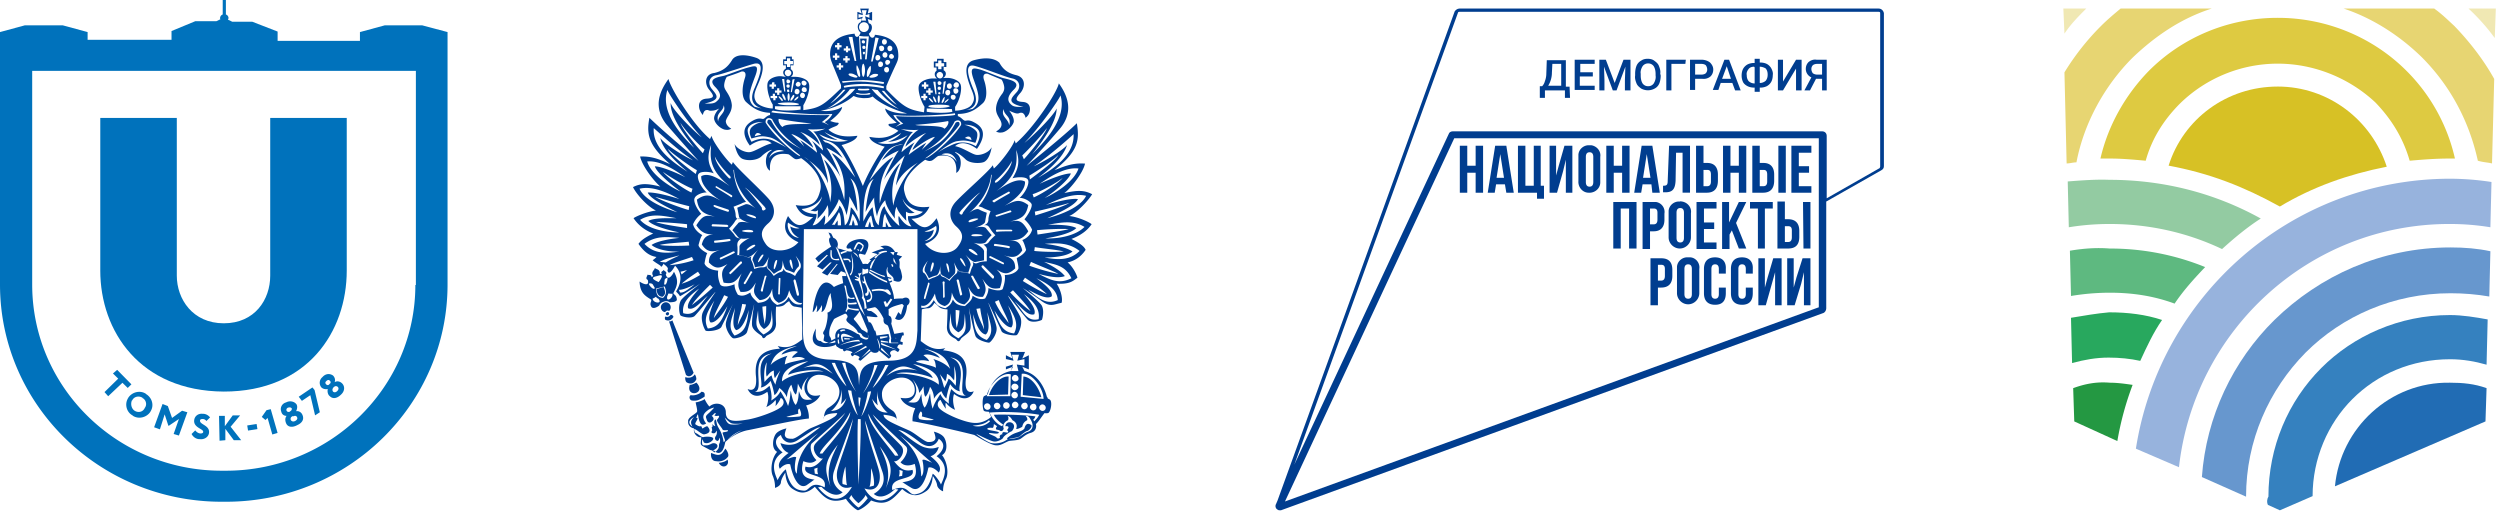 <?xml version="1.0" encoding="UTF-8"?> <svg xmlns="http://www.w3.org/2000/svg" width="292" height="60" fill="none"> <g clip-path="url(#a)"> <path d="M81.333 44.297c0-.191-.064-.446-.192-.574-.255.447-.829.447-1.084.319-.063.128 0 .574.192.638.319.191.829.191 1.084-.383Zm-.766.638c-.51 1.594 2.041 1.084.766-.255-.192.127-.638.319-.766.255Zm-1.912-7.907c0-.128-.128-.255-.32-.255-.254.319-.51.255-.573.191-.128.064-.128.191-.064.383.255.127.638.19.957-.32Zm-.893-.383c0 .128.127.191.191.191.128 0 .191-.127.191-.19 0-.128-.063-.192-.19-.192-.065 0-.192.127-.192.191Zm3.252 6.887-2.487-6.122c-.127.128-.255.128-.383.128l1.977 6.249c.319.319.702.127.893-.255Zm-.319 2.614c-.255.128-.191.574.128.638.637.064.829-.064 1.466-.446.064-.383 0-.574-.382-.574-.128.255-.893.51-1.212.382Zm23.402-13.71c-.064 0-.319-.063-.51-.127l.064.191c.127 0 .319.064.446.064v-.127Zm15.432 11.542-.064 2.168 2.168.255c-.255-1.02-1.084-2.359-2.104-2.423Zm-36.475 8.928c-.063.382.064.956.574.956.638.127 1.148-.191 1.34-.446.254-.192 0-.766-.256-1.02-.51 1.02-.956.765-1.658.51Zm.893 1.147c.447.83 1.34.32 1.02-.382-.19.255-.765.382-1.02.382Zm36.41-4.463c-.318-.192-.573-.064-.701.446-.127.191-.383.319-.956.51-.574.191-.829.447-1.084.638 0 0 .063.191.318.064.192-.064 1.021-.128 1.212-.32.191-.19.51-.446.765-.573.255 0 .829-.638.446-.765ZM78.144 36.326a.58.58 0 0 0 .192-.446.572.572 0 0 0-.574-.574c-.255 0-.574.255-.574.574 0 .319.255.574.51.574.064-.128.255-.255.446-.128Zm16.77.128c.192 0 .511-.83.511-.83s.064.511-.064.83c.32-.128.638-.83.638-.83s.064.511-.064.83c.701-.191.638-1.913 1.148-2.232-.255.255.638 1.977-.447 2.296.128.382-.127 1.721-.382 2.104s0 .446 0 .51c.064.064-.064.446-.064.638.574.446.893 0 .893-.064s-.064-.319-.191-.446c-.192-.893.446-1.786.51-1.977.127-.128 1.147-.574 1.275-.638.128-.064.319.191.319.319 0 .191-.191.255-.128.446 0 .192.766.702.766.702s.446.382.51.574c.063.191.191.191.255.191s.319.191.319.319c.318.319.637.255.701.255 0 0-.064-.383-.064-.447-.064-.19-.446-.382-.701-.51-.128-.19-.638-.892-.83-1.084-.19-.19-.063-.255 0-.318.065-.064.511-.574.575-.766l.892 2.105c.064.063.064.319 0 .446.574 1.34-.828.574-.828.446 0-.127-.128-.319-.319-.319-2.232-1.466-2.742-.127-2.551.51-.127.064-.446.256-.574.256-.574.574-1.02.191-1.148.063-.637 0-.637-.701-.573-1.466-1.467 2.678 1.849 2.295 2.359 1.85-.064.063.064.318.191.318a.974.974 0 0 0 .638.255c-.064.064 0 .191.127.255l.255-.128c.128 0 .638.128.702.256l-.191.127c0 .064 0 .191.19.319l.256-.191c.064.063.51.127.574.319l-.128.19c0 .065.128.192.255.192l1.212-1.084c.382.319.956.128.893-.128l1.147.957c.128 0 .255-.128.319-.319l-.127-.255c-.064-.255.318-.446.574-.383l.318.192c.064 0 .192-.192.192-.319l-.255-.191c.063-.255.127-.32.318-.383l.255.064c.064 0 .064-.191.064-.319l-.255-.064c-.064-.127.128-.446.191-.701 0 0 .192 0 .192-.064s0-.191-.064-.319l-1.084.191c0 .128.128.447.191.447.064.064.255.446.319.638h-1.02c-.128-.064-.064-.447 0-.574l-.128-.51-1.403.19s-.127-.7-.191-.573-.382-1.212-.701-.957l-.255-.701c.127-.064.956.128 1.275.064-.064-.255-.446-.51-.765-.702-.638 0-.447-.255-.447-.255s.574-.127.893-.191c.319.064.893 1.02 1.02 1.34-.063.637.256.637.447.764.191.128.446 1.53.446 1.53s-.064.32 0 .51h.829s-.127-.382-.319-.51l-.51-1.721c.128-.446 0-.829-.191-.893-.191-.063-.064-.255-.128-.765.319-.319 1.148-.51 1.594-.638l.192.192s-.255.701-.319 1.084l-.319-.32-.382.766c.892.574 1.339-.638 1.402-1.53.574-.383.255-1.212-.51-.83 0 0-.701 0-1.02.064 0-1.275-1.339-3.06-.701-3.762-.319.957.829.957.637 1.594 1.02.447.957-.255 1.02-.382 0-.128-.127-.83-.255-1.02-.127-.192.064-.702-.127-1.02l.382-.383-.637-.191.127-.32h-.318c-.638-1.147-1.722-.637-1.722-.637s.255.064.446.255c-.255-.064-1.466.446-1.466.446s.382.064.701.192l-.956.637.191.064-.383.447s-.255-.064-.574 0c-.255-.574-.701-1.148-.318-1.212l.573.128c1.403-2.487-1.403-1.913-1.913-1.34-.51.574-.127.702.192.574l.255.32c-.32.254-1.275-.256-1.53-.256-.256 0-.256-.191-.192-.383.064-.19-.064-.765-.51-.892l-.255-.51-.319-.128.255.574c-.255.064-.255.51.064 1.084 0 0-1.34.829-1.85 1.403l.383.446.957-.892.127.063-1.275 1.276.638.382.892-.829h.192l-1.148 1.212.638.319 1.084-1.34h.127l-.893 1.148.893.128.383-.447.51.192.127.382h-.51l.128.83s-.638.19-1.084.446c-1.658-1.85-2.36 1.721-2.487 2.933Zm1.85 3.635c.255-.064.638-.255.765-.32l.064.192c-.064.064-.383.128-.829.128Zm6.122.765.063-.255 1.021 1.084-1.084-.83Zm1.849 0-1.786-.574-.063-.255 1.849.829Zm-1.849-.893v-.191l.829.127.063.128-.892-.064Zm.765-.701v.127l-.829.191-.064-.255.893-.063Zm-.957 1.466c.064-.191-.127-.765-.255-1.211.192.19.51 1.084.255 1.211Zm-4.272-1.339s0 .319.127.51h-.19c-.51-1.403.573-.892 1.402-.446-1.53-.255-1.339-.064-1.339-.064Zm.829.128v.127h-.638v-.191c.128.064.574.064.638.064Zm-.574-1.02.064.127c-.192 0-.447.064-.51.127l-.128-.127c.064-.064.255-.191.574-.128Zm-.765 1.657c-.064-.063-.064-.319-.064-.51h.128c0 .191.063.447.063.447l-.127.063Zm.064-.765-.128.064c-.064-.191 0-.447.064-.51l.127.127-.063.32Zm.127.957c.638-.383 1.786-.702 2.232-.638l.128.191c-.192-.063-1.34 0-2.36.447Zm.638.446 1.913-.765.127.191-2.04.574Zm.892.574 1.467-.957.191.128-1.657.829Zm2.041-.447-1.084.893.957-1.02.127.127Zm2.614-9.756c-.063 0-.127 0-.127-.127-.064-.064-.064-.191 0-.191s.127.063.127.127c.064.064.064.128 0 .191Zm.511-.255c-.638-.382-.383-.574-.447-.829.383.702.128.51.447.83Zm-.319-1.466-.128.382-.382-.382h.51Zm-.829 6.376h-.255l-.192-.574.256-.063.127.318.446-.637.192.127-.574.83Zm.191-1.849c.128.064.255.446.191.446-.127.064-.191 0-.446-.19-.191-.192-.701-.383-1.722-.192l-.063-.191c.446-.064 1.02-.192 1.594 0 .127-.064.382-.064.446.127Zm-2.104-3.188c.064-.128.319-.447.574-.638l-.192-.064c.064-.127.447-.382.638-.446l-.191-.064c.191-.191.701-.319 1.02-.255v.128c-1.084.063-1.467.892-1.849 1.976l-.128-.127c0-.128.064-.383.192-.51h-.064Zm-.128.701c.447.191 1.276.702 1.658.702l.128.19c-.255 0-1.339-.51-1.849-.764l.063-.128Zm-.127.191c.829.574 1.849 1.084 2.104 1.148l.064.191c-.255 0-1.339-.573-2.168-1.147v-.192Zm-.702-.318a.394.394 0 0 0 .447.063c.127-.063.191.064.191.128s0 .446-.191.383c-.192 0-.574.255-.51.127 0-.064 0-.765.063-.701Zm.064.956.128-.064c.063.32.255 1.084.701 1.722.383.638.191 1.275-.383 1.34l-.063-.256c.319-.064.765-.128.255-1.084 0 .383-.064.638-.383.574l-.064-.255c.255 0 .447-.383-.063-1.212h-.192l-.063-.382c.127.255.318.446.127-.383Zm-.382.319c.063.191.446 1.722.446 2.104.191.128.255.893.319 1.276l-.255.063c0-.701-.128-1.084-.319-1.275.255-.383-.128-1.275-.383-1.977-.765-.191-.382-.255 0-.255-.638-.382-.51-.446-.064-.191.383.255 0-.446 0-.446s.319.063.447-.128c-.064.255-.191.319-.191.319v.51Zm-.256-3.38c-.063-.063-.127-.127-.063-.127h.127c.064.064.128.127.064.127 0 .064-.064.064-.128 0Zm.638-.637c.128.127-.127.637-.255.765-.064 0-.191 0-.127-.128.063-.127.318-.382.255-.51-.064-.127-.383-.319-.447-.255-.127.064-.319.51-.382.638-.064.064-.128 0-.192 0 .319-.702.447-1.212 1.148-.51Zm-.574 1.53c-.064-.191-.51-.51-.638-.701.256.127.511.19.638.701Zm-.892-.574c.446 1.148.318 2.36-.064 2.615l-.064-.192c.382-.063.319-1.849.127-2.423Zm0 1.02-.128.064c-.128-.382-.255-.255-.702-.255l-.063-.191c.574 0 .765-.064.892.382Zm-.574-1.275.19.128c-.19 0-.51.127-.764.255l-.064-.192c.191-.127.51-.19.638-.19Zm-1.786-.127.128.063c0 .702-.064 1.148.829.957l.063.191c-1.147.064-1.084-.383-1.02-1.211Zm.574-.383.319.319 3.124 7.78-.573-.83-2.87-7.269Zm1.212 4.591c.19 1.275.318 1.53.956 1.34l.064.19s-.574 0-.702-.063c-.19-.064-.127.319-.063.446 0 .128.573.064.956 0l.064.191c-.064.064-.765.064-.957.064-.127 0-.063.191 0 .319.064.127.51.191 1.148.191l.064.192c-.191.063-.765-.064-1.02-.128s-.32 0-.447.319l-.127-.128c.446-.574.127-1.785-.128-2.997l.192.064Zm28.758-10.713c-.893-.446-1.594-.51-3.252-.127.701-.51 2.168-2.296 2.423-3.444-1.594-.127-2.678.447-3.571.766 2.806-2.232 2.933-3.507 2.615-5.484-1.467 1.466-5.867 4.974-5.867 4.974s2.232-2.36 3.89-4.336c1.658-1.977.893-3.89-.128-5.293-.191 1.02-2.869 5.165-5.037 7.014l-.128-.382c-.063.51-1.53 2.55-2.423 3.315l-.127-.382c-.447.701-3.125 2.997-4.273 4.208-1.084 1.148-.701 2.296 0 2.934.702.637 1.021 1.275.192 2.359-.766 1.084-2.87.957-3.826-.319 1.976-.765 1.785-2.04 1.339-2.997-1.212 1.722-1.913 1.02-2.933.064 1.084 0 1.721-.574 2.104-1.403-2.041.255-2.678-.574-2.933-1.785-.319-1.212.956-2.679 2.423-3.699.063 0 .382.192.637.128.255 0 .574-.383.893-.574 1.467-.255 2.232.382 2.104 1.977.51-.255.638-1.148.447-1.722-.192-.51-.638-.638-.574-.702.064-.063.701.32 1.211.83.51.51 1.722.51 2.168.318.511-.255.766-1.02.893-1.721-.319.637-1.275.956-1.785.892-.51-.063-1.531-.829-2.487-1.02.765-.701 1.849-.191 2.55.319 1.403-1.977.383-2.742-.382-3.125-.702-.382-.957-.063-1.084-.191-.191-.064-.383-.383-.765-.51v-.255c1.466 0 2.231-.638 2.869-1.212.702-.574.446-2.04.191-2.742-.255-.765.255-.829.511-.701.255.127 1.53.638 1.53.638s.127.127.255.573c.127.447.064.702-.128 1.02-.191.256-.701.894-.765 1.722-.064.83.574 1.276.638 1.85.064.573-.638.892-.638.892s.255.192.638.128c.382 0 1.148-.51 1.403-1.148.191-.574-.51-1.403-.51-1.403s.51.255.829.32c.382.063.318-.128.701-.065.319.128.383.574.383.574s.318-.191.446-.574c.127-.382.191-1.211-.765-1.275-1.02-.064-.829-.446-.255-1.084.574-.702.574-1.785-.51-2.04-1.084-.256-1.595-.766-1.977-1.467-.638-.574-1.722-.638-3.061-.255-1.339.446-.638 2.232-.255 3.252.446 1.02.446 1.339.128 1.849-.256.51-1.34.765-1.977.765v-.446c.574-.83.829-2.104.637-2.615-.191-.51-1.02-.765-1.53-.765h-.51c.383-.191.446-.701.064-.892v-.383h.319v-.574h-.319v-.383h-.765v.32h-.383v.7h.319v.383c-.319.192-.255.702.064.893h-.511c-.51 0-1.402.255-1.594.765-.191.51.128 1.722.638 2.55l-.064.639c-1.849-.32-2.359-.574-4.4-2.679v-.382c1.212-2.87 1.339-2.742 1.403-3.444 0-.701 0-2.295-2.742-2.55 0 .319-.446.637-.701-.128.446-.319.51-1.148 0-1.211l-.128-.51.51.19v-1.02l-.51.192.128-.574h-1.02l.191.574-.51-.191v.892l.51-.127-.128.446c-.446.128-.446.893 0 1.212-.319.829-.701.446-.701.127-2.806.255-2.87 1.786-2.87 2.487.064.702.128.638 1.276 3.507v.383c-2.105 2.04-2.487 2.295-4.4 2.55v-.573c.51-.83.829-2.04.638-2.551-.128-.51-1.02-.765-1.595-.765h-.51c.32-.192.383-.638 0-.893v-.446h.32V6.93h-.192v-.319h-.702v.32h-.319v.7h.32v.383c-.447.255-.383.702 0 .957 0 0-.064 0-.51-.064-.51-.064-1.404.191-1.595.701-.191.51.064 1.786.574 2.615v.446c-.638 0-1.722-.319-1.977-.829-.255-.51-.255-.829.192-1.849.446-1.02 1.211-2.806-.192-3.252-1.339-.446-2.423-.383-2.805.319-.447.701-.957 1.211-2.041 1.466-1.148.128-1.148 1.276-.638 1.913.574.702.765 1.02-.255 1.084-1.02.064-.956.893-.829 1.276.128.382.383.637.383.637s.064-.51.383-.573c.318-.064.255.127.7.063.383 0 .83-.255.83-.255s-.765.765-.574 1.34c.191.637.957 1.147 1.34 1.147a.881.881 0 0 0 .637-.128s-.638-.318-.638-.892c.128-.574.702-.957.702-1.85-.064-.828-.51-1.402-.702-1.721-.191-.319-.255-.51-.127-1.02.127-.447.255-.574.255-.574s1.339-.447 1.594-.574c.255-.128.765-.064.51.701-.255.765-.51 2.168.127 2.806.638.574 1.403 1.212 2.806 1.275v.255c-.383.064-.574.383-.765.447-.191.063-.383-.192-1.084.127-.765.383-1.85 1.148-.51 2.997.701-.51 1.785-.956 2.55-.255-.892.192-1.976.957-2.55 1.02-.51.064-1.467-.318-1.786-.956.128.638.383 1.467.893 1.722.51.255 1.658.255 2.232-.255.51-.51 1.148-.83 1.211-.766.064.064-.446.192-.574.702-.19.51-.127 1.466.383 1.722-.127-1.53.638-2.169 2.168-1.913.319.19.638.573.893.573s.574-.127.574-.127c1.466 1.02 2.55 2.487 2.232 3.762-.32 1.275-.83 2.04-2.87 1.722.383.829.957 1.403 2.04 1.403-1.02.892-1.785 1.594-2.933-.128-.51.957-.701 2.232 1.212 3.06-1.02 1.212-3.125 1.276-3.826.192-.765-1.084-.446-1.721.255-2.36.701-.573 1.148-1.72.064-2.932-1.084-1.212-3.699-3.571-4.145-4.273l-.127.32c-.83-.766-2.296-2.807-2.36-3.38l-.191.382c-2.104-1.785-4.655-6.058-4.846-7.014-1.02 1.403-1.85 3.252-.255 5.292a376.112 376.112 0 0 0 3.762 4.273s-4.336-3.635-5.74-5.038c-.318 1.786-.254 3.125 2.424 5.42-.893-.382-1.913-.956-3.507-.892.255 1.147 1.658 2.933 2.36 3.507-1.595-.383-2.296-.383-3.19.064.383.828 1.722 2.295 2.679 2.741-1.148.128-2.487.766-2.614.893.51.765 1.275 1.403 2.295 1.786-1.211.574-1.53.956-1.722 1.211.574.83 1.212 1.403 2.105 1.53a2.767 2.767 0 0 1-.447.383c.256.255.893.574.957.701 0 .192.255-.127.319-.318 0 .127.701.446.446.765.128.765.701-.128.893-.51 1.339 1.339.127 2.933.127 2.997 0 .063.32.319.447.574.701-.383 2.36-1.467 2.36-1.467s-1.786 1.34-2.233 1.913c-.382.638-.191 1.658-.063 1.785.063.128 1.275.447 1.657.064.447-.446 2.423-2.87 2.423-2.806 0 .064-1.083 1.53-1.466 2.36-.383.829.191 2.04.319 2.168.255.127 1.594 0 1.849-.446.191-.447 1.658-3.253 1.594-3.253 0 0-1.02 2.169-1.084 2.87-.064.701.638 1.722.893 1.722.255.063 1.466-.255 1.594-.766.191-.51.829-3.252.829-3.252s-.319 1.913-.255 2.487c.064.638.956 1.084 1.148 1.276.127.382.319.255.51 0 .191-.192 1.147-.383 1.147-1.467-.063-1.148 0-1.977 0-1.977s.702.064 1.02-.255c.32-.319.51-.382.51-.382s.256.637.702.637l.766.128.063 3.698c-.892.702-1.658 1.148-2.87.765l.256.32c-1.85.127-2.997.828-2.806 3.124.255 2.232-.892 1.594-.956 1.594 0 0 .574 1.53 2.295.319.255.637 0 1.594-.127 1.785.446-.191.892-.574 1.02-.765.127-.191.127.319.064.574-.064.255.574-.638.574-.83.063-.19.765.447.063 1.021-.701.574-2.997 1.34-3.953 1.467-1.212.191-2.487.382-2.487-.83 0-1.147-1.339-1.275-1.913-.7-.319-.32-.574-.893-.574-.893 0 .127-.956.446-1.02.382-.064.064.255.957.127 1.148-.19.255-1.084.638-1.02 1.084-.064.638.574.829.702.829-.192.574.446 1.148.829 1.02-.064 1.084-.32.766.956 1.467.255.127.51.064.638.191.127.128.892.702 1.211-1.084.447-.446 1.53-1.211 2.742-1.403 1.276-.255 5.93-1.275 7.015-1.339.063-.765-.32-1.53-.32-1.53s1.212-.255 1.659-1.212c-.766.192-1.467.064-1.53-.829-.065-.892.637-1.658 1.593-1.53 1.148.064 2.232 1.02 2.168 2.04-.063 1.02-.765 1.467-1.339 1.85-.51.382-.446 1.211-.51 1.211 0 0-.064-.255.383-.446.446-.191 1.211-.191 1.211-.191s0 .255-.446.51c-.446.319-1.913.956-2.55 1.211-.766.32-1.85 1.34-2.296 1.276-.447 0-.765-.064-.83-.447 0-.319.192-.765.192-.765s-.956.191-1.275.701c-.32.51-.51 1.658.191 2.041-.638.701-.829 2.104-.51 2.806.319.765.255 1.402.255 1.402s.701-.19.701-.7c.064-.447.51-1.085.51-1.085s0 1.275.766 1.85c.765.51 1.53.828 2.678-.192 1.084 1.275 1.785 2.04 3.635 1.403.255.446 1.02 1.211 1.402 1.339.447-.128 1.212-.701 1.531-1.148 1.785.702 2.487-.064 3.634-1.339 1.212 1.084 2.041.765 2.806.255.765-.51.765-1.785.765-1.785s.447.574.511 1.084c.063.446.701.765.701.701 0 0-.064-.638.319-1.403.382-.701.127-2.104-.447-2.805.702-.383.574-1.53.255-2.04-.318-.511-1.211-.702-1.211-.702s.191.446.191.765c-.064.382-.446.446-.829.446-.446 0-1.53-1.02-2.232-1.339-.701-.319-2.231-.956-2.614-1.275-.446-.32-.383-.574-.383-.574s.766.064 1.212.255c.446.191.319.446.319.446s.064-.765-.447-1.148c-.573-.382-1.275-.892-1.275-1.912-.064-1.02 1.084-1.913 2.168-1.977 1.084-.064 1.722.701 1.658 1.53-.064.893-.893.957-1.658.83.383.956 1.722 1.21 1.722 1.21s-.383.766-.319 1.531c1.02.128 5.739 1.212 7.206 1.594.573.32 1.976 1.212 2.55 1.212.574.064 1.084-.383 1.531-.51.446-.064.892-.064 1.211-.192.319-.127.638-.574 1.339-.765.638-.191.638-.765.574-1.02.255-.191.829-1.084.957-1.212.063-.127.063 0 .446-.063.319-.064.574-1.403.191-1.595-.382-.19-.127-.127-.319-.318-.255-1.02-1.02-2.615-2.614-2.997l-.255-.51.765.318v-1.658l-.765.383.319-.765h-1.722l.255.765-.765-.383v1.658l.829-.319-.255.51c-1.594.32-2.423 1.595-2.678 2.679 0 .064-.192.127-.447.255-.255.191-.191 1.594 0 1.721.192.128.574.064.574.128.064.128.255.574.255.574s-.829.765-1.913.701c-1.02 0-3.315-.956-4.017-1.594-.701-.574 0-1.275.064-1.02.064.191.638 1.148.574.893-.064-.255-.064-.766.064-.574.127.191.51.574 1.02.765-.128-.255-.383-1.148-.128-1.85 1.722 1.276 2.296-.254 2.296-.318 0 0-1.212.638-.893-1.594.319-2.296-.829-2.997-2.678-3.189l.255-.255c-1.212.32-1.977-.127-2.869-.828l.127-3.699s.383-.127.765-.127c.447-.064.702-.638.702-.638s.191.127.51.446c.319.32.956.32 1.02.32 0 0 0 .892-.064 1.976-.063 1.148.893 1.339 1.084 1.53.192.255.319.319.51 0 .128-.319 1.084-.701 1.148-1.275.128-.574-.191-2.487-.191-2.487s.574 2.806.765 3.316c.128.51 1.339.829 1.594.829.192 0 .957-.957.893-1.722-.064-.701-1.02-2.933-.956-2.933 0 0 1.339 2.87 1.53 3.316.191.382 1.53.574 1.785.446.192-.127.766-1.339.383-2.168-.383-.829-1.403-2.296-1.403-2.423 0-.064 1.913 2.423 2.296 2.806.446.446 1.53.127 1.658 0 .063-.128.318-1.148-.064-1.722-.447-.574-2.168-1.977-2.168-1.977s.829.51 2.04 1.403c1.148.893 1.531.51 2.487.319.128-.383 0-1.34-.574-2.232 1.467.064 1.849-.255 2.423-.701-.063-.32-.51-1.276-1.147-1.786.892-.191 1.594-.701 2.104-1.466-.128-.32-.51-.702-1.658-1.276 1.02-.382 1.849-.956 2.359-1.721-.191-.192-1.466-.83-2.614-.957.829-.319 2.232-1.785 2.678-2.55Zm-9.692-8.034c-.064-.765-1.021-1.02-.638-1.913 0 .765.956.829.638 1.913Zm-4.145-4.145c-.702-1.658-1.084-3.124.127-2.806 1.212.32 3.507 1.276 4.4 1.467.893.191 1.02 1.084.447 1.658-.574.638-1.212 1.211.829 1.658-.383 0-1.021.064-1.34-.191-.318-.256-.829-.766.192-1.786 1.02-.956-.574-1.211-1.021-1.339-.446-.064-2.04-.765-2.805-1.02-.765-.192-1.403-.447-.829 1.148.574 1.594.956 2.678-.128 3.443l-.765.127c.765-.19 1.594-.637.893-2.359ZM83.883 14.2c-.319-1.084.638-1.148.638-1.913.383.892-.638 1.147-.638 1.913Zm4.273-1.722c-1.02-.765-.574-1.913 0-3.443.637-1.595 0-1.34-.766-1.148-.765.191-2.359.829-2.805.956-.447.128-2.04.255-1.084 1.275 1.02 1.02.51 1.467.127 1.786-.319.255-.956.191-1.339.191 2.04-.446 1.403-1.02.893-1.658-.574-.637-.383-1.53.51-1.658.893-.19 3.252-1.02 4.4-1.339 1.212-.255.765 1.148.064 2.806-.766 1.658.063 2.168.829 2.423l-.83-.191Zm3.89 13.518c.254.192.892.574 1.338.638-.255.128-.765 0-1.084-.191.128.765.574 1.084 1.02 1.339-1.02-.064-1.466-1.212-1.275-1.786Zm.318 4.336c.128 0 .32 1.212.191 1.084-.19-.19-.51-1.147-.19-1.084Zm-1.594.064c.064.064-.255 1.212-.382 1.02-.064-.19.127-1.211.382-1.02Zm-1.594-.637c.064.063-.638 1.084-.638.828 0-.19.447-1.02.638-.828Zm.127-5.612c.064.128.255.255 0 .383-.318.19-.318-.192-.318-.255 0-.064-1.467-1.977-1.977-2.36.383.128 2.168 2.105 2.296 2.232Zm-3.38.957c0-.383-.254-1.02-.254-.957 0 0 .829-.319.956-.382.064-.064.32-.128.51-.192-.892-1.02-1.339-2.232-1.466-3.698l.064-.064c.063 1.722 1.275 3.57 2.678 4.655-.383-.319-1.084-.765-1.403-.574-.319.128-.957.383-.893.383l.192.956c0 .383.828.701 1.338.829-.51-.127-1.338-.255-1.466.064a9.408 9.408 0 0 0-.638.765s.383.446.638.765c.191.319 1.02.255 1.403.128-.51.255-1.212.701-1.212 1.02 0 .383 0 .957-.064.957 0 0 .638.127.957.255.319.127.893-.447 1.275-.83-.319.383-.701.957-.637 1.212.127.255.318.83.255.83 0 0 .574-.128.829-.128.319 0 .637-.702.829-1.084-.128.446-.32 1.147-.064 1.339.255.19.638.637.638.637s.446-.319.765-.446c.255-.191.255-.893.255-1.148.064.383.191 1.084.51 1.148.255.064.829.319.829.319s.255-.51.51-.702c.191-.255-.128-.892-.319-1.275 0 0 .51.638.574.957.064.318 0 .51-.191.7-.192.192-.51.766-.447.702 0 0-.446-.318-.765-.382-.255-.064-.51-.192-.574-.51-.063.255-.127.382-.446.446-.255.064-.765.446-.701.446 0 0-.32-.446-.51-.637-.192-.192-.383-.32-.32-.638-.127.255-.318.255-.637.255s-.83.191-.83.191-.127-.573-.254-.829c-.128-.255-.192-.382-.064-.637-.319.191-.382.127-.765 0-.319-.128-.957-.191-.893-.128 0 0 .064-.765 0-1.148 0-.382.064-.51.447-.828-.32 0-.574-.064-.766-.383-.191-.319-.701-.765-.637-.765 0 0 .446-.447.637-.765.192-.32.32-.447.702-.383-.383.127-.574-.064-.574-.447Zm2.296 3.57c0 .128-1.084.766-1.02.51.064-.19.957-.828 1.02-.51Zm-1.53-1.721c.191-.128 1.403-.191 1.275.127-.063.128-1.466 0-1.275-.127Zm.51-1.913c.192-.064 1.276.191 1.084.446-.127.064-1.275-.383-1.084-.446Zm5.867 9.373c-.064-.19-.383-1.594-.383-1.594 0-.191.191-.255.255-.064.064.192.383 1.467.383 1.595 0 .255-.192.255-.255.063Zm-1.913-1.785c0 .191-.064 1.466-.064 1.658 0 .191-.255.127-.191-.064 0-.191.063-1.594.063-1.594-.063-.191.255-.255.192 0Zm-1.658-.255c-.064.191-.383 1.403-.383 1.594-.064.191-.255.064-.255-.064a91.96 91.96 0 0 0 .447-1.594c.063-.191.318-.127.19.064Zm-1.658-.51c-.128.127-.638 1.148-.765 1.275-.064.128-.255 0-.192-.127.128-.128.766-1.276.766-1.276.063-.127.318 0 .19.128Zm-2.933-5.357c-.255 0-1.467-.063-1.658-.063-.192 0-.128-.255 0-.255.191 0 1.594.063 1.594.063.255 0 .319.255.064.255Zm-1.467-2.359c-.191-.064-.064-.255.064-.191l1.53.51c.191.064.128.319-.064.255-.19-.064-1.403-.446-1.53-.574Zm1.722 3.762c.191 0 .255.255 0 .255-.192.064-1.467.192-1.658.192-.128 0-.128-.256 0-.256.191 0 1.658-.19 1.658-.19Zm-1.02 2.168c.19-.064 1.466-.701 1.466-.701.191-.064.319.127.128.191-.192.128-1.34.638-1.467.702-.191.127-.255-.128-.128-.192Zm1.083 1.722 1.212-1.212c.127-.127.319 0 .191.192-.191.127-1.147 1.148-1.275 1.211-.064.128-.255-.127-.128-.191Zm.256-8.991c.127.064 0 .319-.128.191-.128-.127-1.53-.956-1.722-1.084-.127-.063 0-.255.128-.127.191.127 1.722 1.02 1.722 1.02Zm-.256-2.296c.256.255.064.447-.127.255-.191-.19-1.53-1.594-1.594-2.486.255.637 1.275 1.849 1.721 2.231Zm-7.269-10.01c.128.445 2.36 3.825 4.017 5.547-.829-.638-3.316-3.061-3.634-4.018-.064 1.658 1.721 3.89 2.742 5.23-1.276-1.212-4.018-4.082-3.125-6.76Zm1.53 3.825c.256.574 2.041 2.55 2.806 3.125l-.191.446c-.83-.893-2.487-2.933-2.614-3.57Zm.957 13.901.064.446c-1.212.064-2.806.064-3.444-.063.638-.192 2.296-.255 3.38-.383Zm-.191-1.594c-1.212-.191-2.997-.446-3.635-.701.638 0 2.55.127 3.635.255v.446Zm.191-2.104c-1.148-.32-3.316-1.148-3.89-1.53.51.127 3.061.892 3.954 1.083l-.064.447Zm-4.081-9.565c.255.191 2.678 2.487 4.591 3.762-.893-.383-3.316-1.85-3.826-2.614.319 1.466 1.977 2.933 3.189 3.953-1.467-.956-4.145-2.678-3.954-5.101Zm5.038 4.91-.128.446c-.957-.701-3.06-2.36-3.252-2.933.383.446 2.55 2.04 3.38 2.487Zm-.51 2.168-.128.446c-1.084-.51-2.997-1.913-3.316-2.423.446.383 2.55 1.658 3.443 1.977Zm-5.293-3.188c1.594-.128 3.252 1.02 4.463 1.849-1.02-.51-2.805-1.276-3.57-1.276.255.83 2.231 2.36 2.997 2.934-1.467-.638-3.508-2.105-3.89-3.507Zm-.893 3.188c1.53-.383 3.38.51 4.655 1.211-1.148-.382-2.933-.829-3.698-.765.318.83 2.614 1.85 3.443 2.296-1.53-.447-3.826-1.403-4.4-2.742Zm.064 3.634c1.339-.828 2.805-.446 4.272-.19-1.148 0-2.614-.065-3.316.318.574.638 2.678 1.148 3.635 1.339-1.658 0-3.635-.382-4.591-1.467Zm.51 2.806c1.275-.956 2.55-.829 4.081-.701-1.148.127-2.614.382-3.252.829.638.574 2.232.829 3.252.765-1.658.255-2.997.255-4.081-.893Zm2.487 2.168-.702-.064c.638-.382 1.403-.51 2.296-.765-.446.255-.893.383-1.594.83Zm.446.319c.574-.319 1.53-.574 2.615-.956l.19.382c-1.147.383-2.103.51-2.805.574Zm2.04.574-.637.51-.127-.319.765-.191Zm-.828 2.614-.128-.319c.255.064 1.02-.19 1.85-.637-.957.765-1.34 1.02-1.722.956Zm.191-1.02c.51-.446.956-.765 1.913-1.403l.255.383c-1.084.637-1.53.829-2.168 1.02Zm.191 3.443c-.191-1.211.702-2.04 1.85-2.87-.766.894-1.467 1.723-1.276 2.297.702.318 1.53-.83 2.296-1.467-1.084 1.339-1.53 2.423-2.87 2.04Zm1.02-.956c.32-.574 1.276-1.53 2.105-2.36l.319.32a34.56 34.56 0 0 1-2.423 2.04Zm1.85 2.742c-.574-1.148 0-2.04.765-3.252-.446 1.084-.829 2.104-.446 2.55.701.064 1.466-1.084 1.976-1.913-.573 1.53-.956 2.487-2.295 2.615Zm1.913-3.89.446.191c-.574 1.084-1.275 1.913-1.658 2.487.128-.637.702-1.594 1.212-2.678Zm1.211 4.719c-.829-.957-.382-1.85.064-3.252-.191 1.148-.382 2.232.128 2.614.701-.127 1.211-1.403 1.466-2.36-.191 1.722-.382 2.551-1.658 2.998Zm.383-1.212c0-.637.319-1.339.51-2.487l.446.064c-.255 1.212-.765 1.786-.956 2.423Zm2.997 1.084c-1.148-.892-.829-1.403-.638-2.805.064 1.147 0 1.657.702 2.168.956-.574.829-1.276.892-2.232.128 1.721.383 2.168-.956 2.87Zm-.128-3.252.447-.064c0 1.212-.064 1.467-.192 2.105-.063-.574-.19-.893-.255-2.04Zm4.528-.255c-.638.064-1.02-.127-1.467-.893-.319.574-.574.766-1.339.957-.638-.383-.765-.765-.829-1.02-.255.446-.574.701-1.403.765-.382-.383-.829-.702-.892-1.212-.51.32-.957.51-1.467.255-.255-.446-.383-.765-.383-1.211-.637.255-1.339.382-1.658.064-.255-.638-.318-1.148-.255-1.658-.892-.064-1.466-.447-1.594-.83.064-.446.192-1.02.319-1.21-.765-.383-1.02-.766-1.02-.957.127-.447.255-.957.446-1.148-.446-.255-.956-.701-1.084-1.275.255-.574.638-.957.957-1.212-.574-.638-.957-1.53-.766-1.85.128-.382 1.02-.7 1.403-.637-.829-.765-1.211-1.85-.956-2.168.255-.383 1.466-.255 1.785-.064-.574-.956-.892-1.785-.319-3.316-.063 1.276-.382 2.806 2.168 4.783-.701-.446-2.295-1.722-3.315-1.148-.064.765.637 1.85 2.295 2.87-1.084-.574-1.658-.957-2.805-.128.19 1.275.7 1.658 2.104 1.977-.957-.128-1.34-.319-2.168 1.02.637.957 1.275 1.148 2.359 1.02-1.02.064-1.467.255-1.722 1.212.638.956 1.212.893 2.168.638-1.02.318-1.339.637-1.339 1.466.83.893 1.34.638 2.168.192-.573.573-.829.956-.446 2.168 1.084.19 1.403-.064 2.104-1.085-.382.893-.574 1.403-.127 2.168 1.084.064 1.339-.382 1.785-1.084-.255.83-.446 1.276.447 2.041.765-.064 1.211-.446 1.466-1.34 0 1.149.319 1.404.765 1.659.83-.255 1.02-.702 1.212-1.467.382 1.084.956 1.594 1.53 1.467l-.127.191Zm-12.69 14.284c-.701-.51-.255-.893.192-1.148-.51.51-.383.765-.192 1.148Zm3.763 1.466c.063.192 0 .255-.128.32-.255-1.531-.701-1.531-.829-2.296-.127-.766-.319 0-.255 0 0 0 0 .255.127.446 0 0-.254-.064-.382-.255-.064 0 .191.255-.064.382 0 0 .064.192.064.383-.191.255 0 .319.191.319s.255-.191.319-.319a.744.744 0 0 1-.127.702c-.192.382.19.51.255.51.127-.064.19-.192.19-.383.128.128.128.51 0 .702-.063.19 0 .255-.063.446 0 .191-.446.574-.446.574s-.128-.064-.32-.192c1.149-.446.447-1.084-.063-.828-.51.255-.574.19-.893.19-.255.065-.255-.382-.19-.7.063.063.127.318.19.382.51.255 1.085-.255 1.085-.446 0-.32-1.02-.255-1.148-.192-.192.064-.638-.382-.83-.446-.19-.064-.254-.255-.254-.51.319.064.765.574 1.147.637 1.148-.19.447-.892.383-.956-.127 0-.446.191-.51.255-.128.064-.128-.319-.255-.255-.128.064-.383-.064-.574-.191-.191-.064.127-.447.191-.638s-.127-.127-.127-.127.064-.32.191-.447c.191 1.53.638 1.275.957 1.084-.638-.829-.256-1.211.255-1.594.19-.128.573-.255.637-.255.064 0-.064.127-.51.574-.51.446-.446.446-.319.829.128.446.447.382.638.191.255-.191.191-.446-.064-.638.192-.063.255-.318.447-.318.127.063-.128.255-.128.255s.127.127.383.063c.318-.063.127.255-.064.447-.128.191.574.956.638 1.148.127.19.637 0 .637.127 0 .191-.51.128-.638.255 0 .064.192.574.255.765Zm.318.064c.574-.638 1.53-1.148 1.786-1.084-.255-.064-1.34.702-1.786 1.084Zm.766-1.785c-.51 0-.766 0-1.085-.83 0 0 .383.447.702.638.319.192 1.403.064 1.403.064s-.51.128-1.02.128Zm34.369.829c-.382.127-.51.255-.892.51-.383.319-1.148.319-1.531.382-.701.51-1.403.51-1.849.447-.446-.064-1.849-1.02-1.785-1.084 0 0 1.594.829 2.04.892.383.064 1.02-.255 1.084-.446.064-.191.702-.638 1.02-.765.829-.957-.637-1.467-.765-.574.702-.064.192.446.192.446s.191.128.127.255c-.127.128-.574-.127-.638.064-.127.191.064.128-.063.191-.192 0-.319.192-.255.32.063.127-.255.254-.383.063s-.893-.383-.893-.51c0-.128 1.021.191 1.148-.064.128-.191-1.339-.255-1.339-.446 0-.192.51-.128.638-.128.063 0 .127-.255.127-.446l.383.255s-.192.191-.128.319c0 .127.255.064.447.191.127.128.382.064.446-.255-.191-.446.191-.829.51-.956.064-.192.064-.383-.064-.51.255.063.383.19.574.51.638.318.51.828.447.956-.064.191.51-.064.701-.191.064-.32.191-.574.574-.765.064-.192-.064-.383-.191-.51.382 0 .446.19.637.51.447.828 0 1.211-.319 1.339Zm2.041-2.806c0 .255-.191.383-.383.383-.191 0-.382-.192-.382-.383s.191-.383.382-.383c.192 0 .383.192.383.383Zm-2.806-3.954c1.212-.19 2.551 1.722 2.551 2.934l-2.678-.255.127-2.679Zm1.722 3.89c0 .255-.191.383-.383.383-.191 0-.382-.192-.382-.383s.191-.382.382-.382c.192-.064.383.127.383.382Zm-1.02-.127c0 .19-.192.382-.383.382s-.383-.191-.383-.382c0-.192.192-.383.383-.383.191-.064.383.128.383.383Zm-2.551-4.591v-.893l.893.191-.192-.701h.829l-.191.701.829-.191v.765l-.893-.128.192.766h-.893l.255-.766-.829.255Zm1.02 2.933c.192 0 .383.191.383.382 0 .255-.191.383-.383.383-.191 0-.382-.191-.382-.383 0-.191.191-.382.382-.382Zm-.382-.574c0-.191.191-.383.382-.383.255 0 .447.191.447.383 0 .191-.192.382-.447.382-.191 0-.382-.19-.382-.382Zm.446 1.721c.191 0 .383.192.383.383s-.192.383-.383.383c-.255 0-.383-.192-.383-.383s.192-.383.383-.383Zm0-2.359c-.191 0-.383-.191-.383-.382 0-.192.192-.383.383-.383s.383.191.383.383c.063.19-.128.382-.383.382Zm2.806 3.89c-.128.319-.447.638-.574.765l-.128-.191c.192-.128.255-.383.255-.383-.765-.127-3.379-.255-4.846-.191.128.319.51.765 1.084 1.148l-.127.191c-.702-.255-1.212-1.02-1.467-1.594 1.53-.128 4.017-.064 5.803.255Zm-5.293-1.02c0-.255.191-.383.383-.383.191 0 .382.191.382.383 0 .19-.191.382-.382.382a.411.411 0 0 1-.383-.382Zm1.084-.064c0-.255.191-.383.383-.383.191 0 .382.192.382.383s-.191.383-.382.383c-.192 0-.383-.128-.383-.383Zm.893-3.635-.064 2.55h-2.742c.128-1.147 1.658-2.869 2.806-2.55Zm-2.742 4.145c-.191 0-.383-.191-.383-.383 0-.255.192-.382.383-.382s.383.191.383.382c0 .192-.128.383-.383.383Zm.191 1.212.128.127c-.447.446-1.148.765-2.041.51.638-.064 1.403-.127 1.913-.637Zm-7.715-24.36c-.319.384-1.212.575-1.722.511-.064.319 0 .701.383 1.212-.447 0-.957-.383-1.467-1.212-.128.128 0 .829.064 1.148-.447-.255-1.658-1.658-1.722-2.296-.51.32-.638 1.722-.701 2.232-.511-.383-.638-1.53-.702-2.104-.319.191-.829 1.084-1.084 1.658-.064-2.87.383-4.528 1.212-4.974-.447.51-.829 2.36-.957 3.826 0 .128.383-.829 1.02-1.658-.063.255.064 1.148.319 2.232 0-.255.319-1.276.957-1.913.064.701.765 1.658 1.148 2.168-.064-.128-.064-1.02.191-1.403.064.51.701 1.212 1.148 1.658-.064-.128-.064-.638-.064-1.084.382.255.638.191 1.02.128-.446-.192-1.339-1.02-1.403-1.658.319 1.084 1.977 1.53 2.36 1.53Zm-3.635 1.786h-.383a20.885 20.885 0 0 0-.318-.573v.573h-.383c.064-.318.064-1.339.319-1.53.064.319.574 1.403.765 1.53Zm-2.041 0h-.382c0-.127-.128-.637-.128-.637s-.191.382-.191.637h-.383c.064-.318.447-1.147.702-1.339.127.255.191 1.212.382 1.34Zm5.102-7.524c-1.467 1.148-2.742 3.762-2.87 5.038-.446-2.232.255-3.954.829-4.974-.701.446-1.977 2.678-2.423 4.719-.127-2.742.51-3.954 1.594-5.42-.892.318-2.359 2.231-2.805 2.741 1.849-3.57 2.231-4.017 3.953-4.272l-.383.128c-1.147.063-2.104 1.785-2.104 1.785s.638-.574 1.977-1.148c-.446.51-1.403 2.487-1.786 3.507.128-.382 1.276-1.913 2.487-2.933-.255.51-1.02 2.742-1.02 3.507.319-.829.893-1.658 2.551-2.678l.574-.383-.574.383Zm-1.212-3.188c-.893 1.084-2.232 1.148-3.507.892.829-.063 2.359-.892 2.742-1.147-.255.446-1.148.892-1.53 1.02.765 0 1.657-.383 2.295-.765Zm1.658 1.721c.128-.255.446-.701.51-.829-.382.192-1.785 1.148-2.04 1.403.063-.319.51-1.275.701-1.466-.446.255-1.275.892-1.53 1.147 0-.51.892-2.04 1.339-2.359-.574 0-1.467-.383-1.531-.383.447.128 1.658.192 2.168.128-.573.319-1.402 1.275-1.53 1.977.829-.765 1.977-1.467 2.423-1.594-.574.382-1.53 1.53-1.594 1.976.446-.318 1.977-1.466 2.614-1.53-.382.51-1.402 1.34-1.53 1.53Zm-.765-2.933c.191 0 2.997-.255 3.826-.446.191.191-.191.829-.447.893-.255-.447-2.933-.256-3.379-.447Zm4.846 4.336c-.383-.637-.956-.765-1.785-.892.829-.32 1.53 0 1.785.892Zm2.168-2.232c.255-.573.319-1.084.128-1.339-.192-.255-.702-.637-1.403-.765.701-.064 1.721.255 1.785 1.02.064.702-.446 1.467-.446 1.467-.064 0-1.212-.829-2.678-.191-1.021.446-1.531.765-1.786.956l-.127.128.127-.128c.383-.319 1.531-1.211 2.232-1.339.829-.127 1.084-.127 2.168.191Zm-1.211-.573c.318-.255.701-.255.765.255-.128-.064-.447-.128-.765-.255Zm-.447-1.53c-1.084 1.785-3.571 3.698-3.953 3.825-.383.191-.128 0-.128 0 2.104-1.466 3.826-3.698 3.89-3.826.064-.446-.255-.382-.446-.255-1.148 2.168-2.296 2.678-3.699 3.38 2.487-1.403 3.443-3.189 3.571-3.507.319-.255.829-.192.765.382Zm-.893-2.934c-.191 0-.318-.128-.318-.319s.127-.255.318-.255c.128 0 .256.128.256.255 0 .191-.128.319-.256.319Zm-.127 1.403c-.701.191-2.296.127-2.997 0v-.383l2.933.064.064.319Zm.446-3.444c.192 0 .319.128.319.32 0 .19-.127.318-.319.318-.191 0-.319-.128-.319-.319.064-.191.192-.319.319-.319Zm-.063.702c.191 0 .318.127.318.319 0 .127-.127.319-.318.319-.128 0-.256-.128-.256-.32-.063-.19.064-.318.256-.318Zm-.702-.574c.128 0 .255.127.255.319 0 .191-.127.319-.255.319-.191 0-.319-.128-.319-.32 0-.19.128-.318.319-.318Zm-.191.765c.191 0 .255.128.255.319 0 .127-.128.319-.255.319-.191 0-.319-.128-.319-.319s.128-.319.319-.319Zm-.191 1.212c.127-.128.255-.192.255-.192 0 .064 0 .192-.192.32a1.09 1.09 0 0 1-.255.19c-.064-.063.064-.255.192-.318Zm-.256 0c-.063.191-.191.319-.255.319-.063 0-.063-.192.064-.383.064-.191.191-.319.255-.319 0 0 0 .128-.064.383Zm-.063-2.168.255-.064-.255 1.466h-.128l.128-1.402Zm-.957-1.786v-.382h.319v-.32h.383v.32h.318v.382h-.318v.319h-.383v-.319h-.319Zm.128 1.02c0-.19.191-.382.382-.382.192 0 .383.191.383.382 0 .192-.128.383-.383.383a.411.411 0 0 1-.382-.383Zm.319 2.232c-.064 0-.128-.063-.128-.127s.064-.128.128-.128c.063 0 .127.064.127.128 0 .063-.064.127-.127.127Zm.063.574c0 .255-.063.446-.127.446s-.128-.19-.128-.446c0-.255.064-.446.128-.446.127 0 .127.191.127.446Zm-.063-1.084c-.128 0-.192-.064-.192-.191 0-.128.064-.192.192-.192.127 0 .191.064.191.192 0 .127-.064.191-.191.191Zm0-.574c-.128 0-.192-.127-.192-.255 0-.127.128-.191.192-.191.127 0 .255.127.255.191 0 .191-.128.255-.255.255Zm0 2.296c.701 0 1.211.064 1.211.191 0 .064-.51.191-1.211.191-.702 0-1.276-.063-1.276-.19 0-.128.574-.192 1.276-.192Zm-.702-.255c-.064 0-.191-.064-.319-.192-.127-.127-.191-.255-.191-.318.064-.064.191.063.319.19a.94.94 0 0 1 .191.32Zm0-.702c.064 0 .191.128.255.32.128.19.128.382.064.382s-.191-.128-.255-.32c-.064-.19-.128-.318-.064-.382Zm.255-1.721.128 1.466h-.128l-.255-1.466h.255Zm-.829.765h.255v.255h.255v.255h-.255v.255h-.255v-.255h-.255v-.255h.255v-.255Zm-.765-.447h.255v-.255h.255v.255h.255v.255h-.255v.256h-.255v-.256h-.255v-.255Zm.191 1.85v-.255h-.255v-.255h.255v-.255h.255v.255h.192v.255h-.192v.255h-.255Zm3.571 1.53c.128-.064.128.064.128.191h-.064c-.638.192-5.165.255-6.823.128 0 .255.701.765.829.893a3.787 3.787 0 0 0-.893.382c.064-.063.319-.255.574-.446-.382-.255-.765-.702-.829-.957 2.36.255 6.951-.127 7.078-.19Zm-6.313-.446c-.063 0-.127-.064-.127-.064-1.212-.51-2.551-1.467-3.188-2.36.191.064.446.128.701.128.446.574 1.53 1.658 2.487 2.232.064.064.127.064.127.064Zm-4.846-1.913c.192.063.319.063.574.063.191 0 .383 0 .574-.063.191-.064.319.063.191.127-.127.064-.382.064-.829.064-.446 0-.637-.064-.765-.127-.127-.064.064-.128.255-.064Zm-.064-.447c0-.127.319-.063.638-.063.383 0 .702-.064.702.063 0 .128-.256.128-.702.128-.446 0-.638 0-.638-.128Zm.638-.382c-.701 0-1.658.063-2.232.191l-.064-.191c.256-.128 1.531-.255 2.36-.255s2.104.191 2.359.318l-.064.192c-.637-.128-1.594-.255-2.359-.255Zm0-.702c.829 0 2.232.192 2.423.255l-.064.192c-.637-.064-1.721-.255-2.423-.255-.701-.064-1.785.063-2.359.127l-.064-.191c.32 0 1.722-.128 2.487-.128Zm-1.722-.701c0-.064.255-.128.574 0 .255.127.51.255.447.319 0 .127-.255.127-.574 0-.255-.064-.51-.192-.447-.32Zm1.786-3.316c.064 0 .191.064.191.191 0 .128-.064.192-.191.192-.128 0-.191-.064-.191-.192 0-.127.063-.19.191-.19Zm-.255-.446c0-.128.064-.192.191-.192.128 0 .191.128.191.192 0 .127-.063.191-.191.191-.064 0-.191-.064-.191-.191Zm.382 1.275c0 .064-.063.191-.127.191s-.128-.063-.128-.191c0-.064.064-.127.128-.127s.127.063.127.127Zm-.191 1.275c.064 0 .191.383.191.766 0 .446-.127.765-.191.765-.127 0-.191-.383-.191-.765 0-.383.064-.766.191-.766Zm1.658-.382c-.191 0-.255-.128-.255-.32 0-.19.127-.318.255-.318.191 0 .319.128.319.319s-.191.319-.319.319Zm.319.127c.191 0 .319.128.319.32 0 .19-.128.318-.319.318s-.255-.128-.255-.319.127-.319.255-.319Zm-.255 1.53c0 .128-.192.256-.447.32-.318.063-.573.063-.573-.064 0-.064.191-.192.446-.32.319-.063.574 0 .574.065Zm2.168 3.508c-.447-.192-1.467-1.212-1.722-1.594.064-.064.191 0 .255 0a43.981 43.981 0 0 0 1.467 1.594Zm-1.148-3.762c-.191 0-.319-.128-.319-.32 0-.19.128-.318.319-.318.128 0 .255.127.255.319 0 .191-.127.319-.255.319Zm.064-.893c-.191 0-.255-.128-.255-.319 0-.127.127-.255.255-.255.191 0 .319.128.319.255 0 .128-.192.319-.319.319Zm.765-.957a.275.275 0 0 1-.255.255c-.191 0-.319-.127-.319-.255 0-.19.128-.318.319-.318.127.063.255.19.255.318Zm-.51-1.275c.191 0 .319.128.319.319s-.128.319-.319.319c-.128 0-.255-.128-.255-.32 0-.19.127-.318.255-.318Zm-.255 1.084c0 .191-.128.319-.255.319-.192 0-.319-.128-.319-.319s.127-.319.319-.319c.127 0 .255.128.255.32Zm-.383-1.85c.192 0 .319.128.319.32 0 .191-.127.319-.319.319-.127 0-.255-.128-.255-.32 0-.19.128-.318.255-.318Zm-.319.766c.192 0 .319.128.319.319s-.127.319-.319.319c-.127 0-.255-.128-.255-.32-.063-.19.064-.318.255-.318Zm-.701-.956.383.063-.702 2.742h-.191l.51-2.805Zm-.574 3.315c.064.064.064.383 0 .702-.127.319-.255.638-.383.574-.063-.064-.063-.32 0-.702.128-.319.319-.574.383-.574Zm-1.403-5.611v-.446l.51.127-.127-.574h.574l-.128.574.447-.127v.446l-.511-.191.128.51h-.574l.191-.447-.51.128Zm.064 1.084c0-.319.255-.574.574-.574.319 0 .574.255.574.574a.571.571 0 0 1-.574.574.571.571 0 0 1-.574-.574Zm.574 1.084h.574l-.255 2.678h-.192l.192-2.423h-.765l.191 2.423h-.191l-.128-2.742.574.064Zm-.51 4.017c.064.383.127.702 0 .702-.128 0-.255-.255-.319-.638-.064-.319-.064-.638 0-.701.064 0 .191.318.319.637Zm-.83-3.953.447 2.806h-.191l-.702-2.806h.447Zm-1.02 1.339h.256V5.4h.255v.255h.255v.255h-.255v.191h-.255V5.91h-.256v-.255Zm-.063 1.148h.255v-.255h.255v.255h.255v.255h-.255v.255h-.255v-.255h-.255v-.255Zm-.957-1.53h.255v-.256h.255v.255h.255v.255h-.255v.255h-.255v-.255h-.255v-.255Zm-.255 1.466v-.255h.255v-.255h.255v.255h.255v.255h-.255v.255h-.255v-.255h-.255Zm.957 1.148v.255h-.255v-.255h-.255v-.255h.255v-.255h.255v.255h.255v.255h-.255Zm.255 2.614s.191-.064.255 0c-.319.383-1.34 1.403-1.786 1.594.192-.127 1.148-1.148 1.53-1.594Zm.765-.064c.191-.063.382-.063.638-.063-.702.892-2.105 1.913-3.38 2.359 1.084-.51 2.423-1.786 2.742-2.296Zm.446.766c.447.19.51.19 1.084.255.638 0 .766 0 1.148-.192.765.765 2.487 1.595 4.017 1.977-.829.064-1.913-.127-2.55-.574 0 .638 1.339 1.658 1.339 1.658s-.51.128-.765.128c-.319 0-.192.255 0 .319.127.127.637.255.956.51-1.148.956-2.295.892-3.379.701.127.638 1.339 1.02 1.785 1.148-.446.574-1.785 2.678-2.551 4.59-.829-2.04-2.04-4.208-2.487-4.781.51-.128 1.722-.51 1.85-1.085-1.084.128-2.296.192-3.38-.701.319-.255.829-.383 1.02-.51.128-.128.32-.319 0-.319-.319 0-.765-.191-.829-.191 0 0 1.403-1.02 1.403-1.658-.637.446-1.722.574-2.487.446 1.34-.191 2.997-.956 3.826-1.721Zm-4.272 6.631c-.255-.255-1.594-1.275-1.977-1.466.064.063.383.51.51.829-.063-.255-1.147-1.148-1.53-1.53.638.063 2.168 1.275 2.55 1.593-.063-.446-1.02-1.594-1.53-1.849.51.128 1.594.765 2.296 1.53-.128-.7-.83-1.53-1.403-1.849.574.064 1.658 0 2.04-.064 0 0-.829.383-1.402.32.446.318 1.147 1.721 1.147 2.231-.255-.255-.956-.893-1.402-1.211.318.19.701 1.147.701 1.466Zm-4.017-2.997c-.255-.127-.574-.701-.447-.956.893.191 3.635.574 3.826.51-.446.191-3.06-.064-3.38.446Zm4.272.83c.51.254 1.403.637 2.168.7-.446-.19-1.275-.637-1.53-.956.319.255 1.913.957 2.742 1.02-1.212.255-2.615.128-3.38-.765Zm-1.913-4.21c-.191 0-.319-.127-.319-.318 0-.128.128-.319.255-.319.192 0 .255.127.32.255 0 .255-.128.383-.256.383Zm-1.658.51c.702 0 1.212.128 1.212.192 0 .128-.574.128-1.276.128-.701 0-1.211-.128-1.211-.192.064-.064.574-.127 1.275-.127Zm-1.148-.7c.064-.064.192.063.32.19.127.128.19.256.127.32-.064.063-.192-.064-.255-.192-.192-.191-.255-.319-.192-.319Zm1.084-.51c-.063 0-.127-.065-.127-.192 0-.064.064-.128.127-.128.064 0 .128.064.128.128.064.127 0 .191-.128.191Zm.192.573c0 .255-.064.446-.128.446s-.127-.19-.127-.446c0-.255.063-.446.127-.446s.128.191.128.446Zm-.192-1.084c-.063 0-.19-.064-.19-.191 0-.128.063-.192.19-.192.128 0 .192.064.192.192 0 .127-.064.191-.192.191Zm0-.51c-.127 0-.19-.128-.19-.255 0-.128.127-.255.19-.191.128 0 .255.127.255.255 0 .063-.127.19-.255.19Zm.638 1.722c-.128.19-.255.318-.319.318s-.064-.19.064-.382c.127-.191.191-.319.255-.319.128 0 .128.191 0 .383Zm.255 0c.128-.128.255-.192.319-.192 0 .064 0 .192-.191.32-.128.127-.255.19-.32.127 0 0 .065-.128.192-.255Zm.574.956v.383c-.765.127-2.296.191-2.997-.064v-.319h2.997Zm.446-1.658c-.19 0-.319-.127-.319-.255 0-.191.128-.319.256-.319.19 0 .318.128.318.255.064.192-.063.32-.255.32Zm-.063-1.339c.127 0 .255.128.318.255 0 .191-.127.319-.255.319-.19 0-.319-.128-.319-.255-.063-.191.064-.319.256-.319Zm-.702.128c.128 0 .319.127.319.255 0 .191-.127.318-.319.318a.274.274 0 0 1-.255-.255c0-.127.128-.255.255-.318Zm-.127.829c.19 0 .319.127.319.318 0 .128-.128.32-.256.32-.19 0-.318-.128-.318-.256 0-.255.127-.382.255-.382Zm-.51-1.084.255-.064-.32 1.53h-.127l.191-1.466Zm-.957-1.786v-.382h.319v-.32h.382v.32h.32v.382h-.32v.319h-.382v-.319h-.319Zm.064 1.02c0-.255.191-.382.382-.382.192 0 .383.191.383.382a.411.411 0 0 1-.383.383.411.411 0 0 1-.382-.383Zm.064 3.189c-.064 0-.192-.128-.255-.32-.128-.19-.128-.382-.064-.446.064 0 .191.128.255.32.127.254.127.446.064.446Zm-.128-2.487.128 1.466h-.128l-.255-1.466h.255Zm-.829 1.084h.255v.255h.255v.255h-.255v.255h-.255v-.255h-.255v-.255h.255v-.255Zm-.574-.702h.255v.255h.192v.255h-.255v.256h-.256v-.256h-.255v-.255h.255l.064-.255Zm-.191 1.85v-.255h.255v-.255h.255v.255h.255v.255h-.191v.255h-.255v-.255h-.32Zm.319 1.466c.127.064 4.655.574 6.886.383-.063.255-.446.701-.892.956.191.128.446.32.51.383l.064.064-.064-.064a3.3 3.3 0 0 0-.83-.383c.128-.127.83-.637.894-.829-1.53.064-6.058-.127-6.76-.318h-.063c.127-.128.127-.192.255-.192Zm-.51 5.548c.318-.83 1.02-1.148 1.785-.83-.765.065-1.34.192-1.785.83Zm2.423-.957c-.192-.19-.702-.51-1.786-1.02-1.403-.701-2.614.064-2.678.064 0 0-.446-.765-.446-1.34.064-.764 1.148-1.02 1.785-.956-.701.064-1.211.447-1.403.702-.191.319-.191.637.064 1.211 1.084-.318 1.275-.318 2.168-.127.765.191 1.913 1.211 2.296 1.466a.197.197 0 0 0 .127.064s-.064 0-.127-.064ZM88.92 15.73a6.635 6.635 0 0 0-.765.191c.127-.51.446-.446.765-.191Zm1.148-1.658c-.192-.127-.447-.191-.447.255.064.128 1.722 2.232 3.763 3.762 0 .064.254.255-.128.064-.383-.191-2.742-2.104-3.826-3.826-.064-.574.446-.638.765-.383.128.32 1.02 1.977 3.444 3.508-1.34-.766-2.487-1.34-3.571-3.38Zm4.4 4.655c-.192-.128-.383-.319-.638-.446.255.127.446.255.638.446 1.466 1.084 1.976 1.913 2.231 2.678.064-.765-.701-3.06-.892-3.57 1.147.956 2.168 2.359 2.359 2.869-.319-1.02-1.212-2.934-1.658-3.444 1.34.638 1.913 1.212 1.913 1.212s-.956-1.722-2.04-1.85l-.32-.318c1.722.382 2.105.829 3.827 4.4-.447-.51-1.85-2.487-2.742-2.806 1.02 1.467 1.658 2.742 1.466 5.484-.446-2.04-1.658-4.273-2.36-4.719.511 1.084 1.149 2.806.702 4.974 0-1.148-1.147-3.698-2.486-4.91Zm.892 6.249c-.51.064-1.466-.191-1.722-.574.447 0 1.977-.383 2.36-1.466-.064.7-.83 1.466-1.34 1.657.383.064.638.192.893-.063-.063.446 0 .956-.127 1.084.446-.447 1.084-1.084 1.212-1.658.19.382.127 1.339.063 1.466.383-.51 1.148-1.53 1.276-2.168.573.702.892 1.658.892 1.913.255-1.084.383-1.976.32-2.232.573.893.956 1.85.956 1.722-.064-1.466-.383-3.252-.83-3.826.83.51 1.212 2.168 1.085 5.038-.192-.574-.702-1.467-1.02-1.658-.064.574-.192 1.785-.702 2.104-.064-.574-.128-1.913-.638-2.296-.063.638-1.339 2.041-1.785 2.232.127-.319.191-1.02.064-1.084-.574.765-.957 1.148-1.403 1.148.382-.701.51-1.02.446-1.339Zm4.846 1.34h-.382c0-.256-.192-.639-.192-.639s-.127.447-.127.638h-.383c.192-.127.32-1.02.447-1.339.255.255.637 1.02.637 1.34Zm-2.359-.575s-.319.383-.319.51h-.382c.191-.127.701-1.211.829-1.466.255.191.255 1.211.255 1.53h-.383v-.574Zm-3.953 1.02h13.263v11.86c-.128 1.531 0 3.508-3.38 3.508-3.379.064-3.316 1.212-3.443 2.87-.128-1.786 0-2.87-3.443-2.998-3.252-.127-3.061-2.231-3.125-3.698l.128-11.541Zm8.863 25.38c1.658 2.231 1.467 2.996.702 4.91.701-2.041-.064-3.508-.702-4.91Zm-1.339-3.827c1.212 2.551 3.061 3.89 3.507 4.91h-.382c-1.148-1.594-3.061-3.634-3.125-4.91Zm-.829.32c.191-.383.701-2.105.765-2.87l.383-.064c0 .319-.702 2.423-1.148 2.933Zm.191-2.679c.383-.574 1.148-2.104 1.339-3.316h.383c-.064.191-.893 2.296-1.722 3.316Zm-3.762 10.904c-.701-1.977-.893-2.742.83-4.91-.639 1.34-1.468 2.806-.83 4.91Zm-.956-3.89h-.32c.383-1.02 2.296-2.295 3.572-4.846-.064 1.275-2.105 3.316-3.252 4.846Zm2.997-7.397.382.064c.064.702.574 2.487.765 2.87-.573-.574-1.147-2.615-1.147-2.934Zm-.702-3.188h.383c.191 1.275.892 2.806 1.275 3.38-.829-1.02-1.594-3.125-1.658-3.38Zm1.849 6.568h.319c.064 2.168-.255 7.652-.255 7.652 0-.064-.191-5.42-.064-7.652Zm.064-2.55.255.063c-.064.446-.127 1.084-.191 1.02 0 0-.064-.574-.064-1.084Zm-7.205-5.995c-.383.192-1.53.447-1.786 1.02.957-.382 1.53-.51 1.913-.318-.574.446-.701.574-.638.701.638-.191 1.212-.127 1.467.128-1.02.255-1.913.382-2.36.637.065-.446.128-.765.32-1.02-1.084.319-1.722.765-1.977 1.084.319-.829.574-1.722 3.06-2.232Zm-3.508 3.571c.32-.382.447-.574.83-.701 0 .319 0 .637.127.893.191-.32.574-.83.638-.893-.255.51-.574 1.403-.574 1.658-.191-.32-.383-.702-.447-1.084-.19.063-.637.51-.829.765-.063-.446-.127-1.594.255-2.296-.063.574-.127 1.467 0 1.658Zm3.89 4.655c-.382.064-1.403.128-1.594.064.319-.128 1.212-.319 1.403-.383-.064-.19-.064-.574.127-.574.128.255.32.766.064.893Zm1.403-1.977c-1.02.128-1.212 0-1.53-.956-.064.191 0 1.084-.383 1.594-.319-.319-.446-.956-.574-1.658-.064.255-.064 1.084-.319 1.786-.19-.51-.446-1.02-.892-1.722-.192.446-.574.765-1.084 1.084.127-.319 0-1.212-.192-1.722-.51.447-.892.766-1.721.702 1.275-.255-.83-4.081 1.976-4.464-2.168.702-.892 3.38-1.275 3.954.255 0 .765-.255 1.148-.766.127.32.319.893.446 1.658.128-.063.383-.319.574-.829.191.128.638.51.893 1.084 0-.51.255-1.211.51-1.466.127.319.191.829.51 1.148.128-.128.191-.574.255-1.276.064.128.192.447.447.765 0-.382.19-.956.829-1.594-.766 1.02-.702 2.04.382 2.678Zm-3.507-2.104c-.064-1.084.893-1.977 3.06-2.36-1.338.702-2.167 1.021-2.359 1.595 1.02-.446 3.316-.765 4.145-.383-1.211-.19-3.953.32-4.846 1.148Zm2.487-1.594c1.275-.446 1.85-.893 3.443.701-.701-.446-1.53-1.147-3.443-.701Zm3.316-.574h.382c.32.893 1.02 1.977 1.34 2.742-.957-.956-1.467-2.168-1.722-2.742Zm-.128 5.611c.319-.063 1.403-1.402 1.212-2.486.191.574.064 1.658-.064 1.721.255-.127.701-.701.701-.765-.19.574-.573 1.53-1.849 1.53Zm-3.188 9.31c-.83-.063-1.594-.382-2.04-2.486-.383.255-.893 1.02-.957 1.275-.319-.702-1.02-2.232.574-3.252-.893-.702-1.084-1.53-.192-2.04.128.573.893 1.402 2.105.51 1.275-.83 2.04-1.404 2.487-1.404-.766.51-2.232 1.786-3.061 1.977-.83.192-1.34-.063-1.594-.127.191.637.51.956.956 1.148-.765.573-1.403 1.211-1.02 1.849.446-.51.956-.638 1.212-.51.318 1.594 1.02 2.933 1.912 2.423.83-.574.83-.638.957-.638-.701-.127-1.913-.191-1.34-2.168.766.319 1.212.191 1.531-.128-.574-.51-.829-1.53-.574-1.913.447-.382 3.826-3.38 3.954-3.634-.574 1.02-2.933 2.933-3.507 3.635-.574.7.382 1.912.892 1.721-.637.765-1.211 1.212-2.04.957-.447 1.339 2.614.637 2.232 2.423-1.722-.893-1.722.51-2.487.382Zm-1.977-3.634c.383-.255 2.997-2.615 3.698-3.061-2.423 2.168-2.423 3.89-2.486 4.719-.32-.32-.255-1.148-.064-1.913-.191-.128-.51 0-1.148.255Zm3.698 1.721-.382-.063-.064-.574.383-.128c0 .191-.064.383.063.765Zm0 1.53.383-.063c.765.765 1.786 1.275 2.487.638-.765-.447-1.467-1.276-.956-2.615.446-1.339 2.168-5.866 2.168-5.994-.255 1.658-1.53 4.846-1.786 5.867-.319 1.084.064 2.678 1.658 2.104-.574 1.084-2.04 2.487-3.954.064Zm3.38-.254-.51-.128c-.127-.446.191-1.658.319-2.04.064.574.064 1.849.191 2.168Zm1.339 2.614c-.446-.255-1.084-1.084-1.084-1.084l.255-.383c.128.32.574.766.829.957.319-.255.702-.638.829-.956l.255.382s-.637.829-1.084 1.084Zm.702-2.232c1.594.574 1.976-.892 1.721-1.976-.255-1.084-1.466-4.337-1.658-5.93.064.063 1.595 4.718 2.041 5.993.446 1.34-.255 2.105-1.02 2.551.701.638 1.721.191 2.487-.574l.382.064c-1.977 2.36-3.379.893-3.953-.128Zm.574-.191c.191-.319.191-1.658.191-2.168.191.383.446 1.594.319 2.04l-.51.128Zm4.272-4.719c.382.383-.064 1.34-.638 1.85.319.382.893.51 1.658.19.574 1.978-.701 1.978-1.467 2.169.128 0 .128.064 1.085.638.956.573 1.657-.766 1.976-2.36.255-.127.765.064 1.212.574.446-.638-.191-1.275-.957-1.913.447-.127.829-.51.957-1.084-.255.064-.702.319-1.594.064-.829-.191-2.36-1.53-3.125-2.04.446 0 1.339.51 2.551 1.466 1.211.893 1.977.127 2.168-.446.829.574.637 1.339-.255 2.04 1.594 1.084.829 2.615.51 3.316-.064-.255-.638-1.084-.957-1.275-.574 2.04-1.339 2.295-2.104 2.423-.765.063-.829-1.34-2.614-.51-.383-1.722 2.805-1.02 2.359-2.36-.956.255-1.53-.191-2.168-1.02.446.191 1.467-.956.893-1.722-.574-.701-2.87-2.678-3.38-3.762.128.255 3.443 3.316 3.89 3.762Zm1.785 3.507c-.063-.828 0-2.55-2.487-4.782.766.51 3.38 2.933 3.763 3.188-.638-.255-.957-.446-1.148-.319.191.766.191 1.658-.128 1.913Zm-2.55-.765.382.128-.064.574-.382.063c.127-.382.064-.573.064-.765Zm-1.339-6.695c-1.34.064-1.658-.957-1.85-1.594 0 0 .447.637.702.765-.128-.064-.192-1.148-.064-1.722-.191 1.084.893 2.487 1.212 2.55Zm-1.786-2.87c.383-.765 1.084-1.785 1.467-2.678h.382c-.318.574-.892 1.722-1.849 2.678Zm5.229-2.04c-2.041-.447-2.933.191-3.635.637 1.658-1.594 2.232-1.147 3.635-.637Zm-2.487.382c.829-.382 3.252 0 4.272.51-.191-.637-1.02-.956-2.295-1.657 2.168.446 3.124 1.339 2.997 2.423-.957-.893-3.762-1.403-4.974-1.276Zm2.742 5.293c-.255-.191-.064-.701.128-.893.191.064.191.383.127.574.191.064 1.02.255 1.403.383-.255.127-1.339.064-1.658-.064Zm5.42-2.742c-.829.064-1.211-.255-1.722-.765-.191.51-.382 1.403-.255 1.722-.51-.383-.829-.702-1.02-1.148-.446.701-.765 1.211-.893 1.721-.255-.701-.255-1.53-.318-1.785-.192.701-.319 1.34-.638 1.658-.383-.574-.319-1.403-.383-1.594-.319 1.02-.51 1.084-1.53.956 1.084-.574 1.211-1.594.51-2.678.574.702.765 1.212.765 1.594.319-.319.447-.637.51-.765.064.638.064 1.084.255 1.212.319-.383.447-.893.511-1.148.255.255.51 1.02.446 1.403.255-.447.701-.83.893-.893.191.446.446.765.574.829.127-.765.318-1.34.446-1.658.382.574.893.829 1.148.829-.383-.51 1.02-3.188-1.148-3.954 2.742.383.574 4.209 1.849 4.464Zm-1.403-3.443c.319.765.255 1.849.192 2.295-.192-.255-.638-.765-.829-.829a5.643 5.643 0 0 1-.511 1.084 20.468 20.468 0 0 0-.51-1.658c0 .064.447.574.638.893.128-.319.191-.574.191-.893.383.192.51.383.829.766.064-.192.064-1.148 0-1.658Zm-2.933-.574c0-.128-.064-.255-.638-.702.447-.19.957-.063 1.913.32-.318-.575-1.403-.894-1.785-1.085 2.423.574 2.678 1.467 2.997 2.36-.255-.32-.893-.83-1.977-1.148.255.255.255.574.319 1.02-.446-.255-1.275-.383-2.359-.701.318-.192.892-.255 1.53-.064Zm18.365-19.321c-.638 1.339-2.997 2.232-4.528 2.614.893-.446 3.189-1.403 3.571-2.232-.765-.127-2.614.32-3.762.702 1.339-.638 3.188-1.467 4.719-1.084Zm-3.252 9.118c-.702-.127-2.168-.51-3.38-.956l.191-.447c1.084.51 2.678 1.084 3.189 1.403Zm-2.997-9.31c.892-.255 3.06-1.466 3.507-1.913-.319.51-2.232 1.786-3.38 2.296l-.127-.383Zm.255 6.186c1.147.191 2.742.319 3.379.51-.701.064-2.232.064-3.443-.064l.064-.446Zm0-4.145c.892-.191 3.507-.829 4.017-1.02-.51.382-2.742 1.084-3.954 1.466l-.063-.446Zm.255 2.168c1.147-.127 3.06-.191 3.698-.127-.638.19-2.423.446-3.635.637l-.063-.51Zm4.846-7.206c-.446 1.403-2.487 2.806-3.954 3.444.829-.51 2.806-2.04 3.061-2.87-.829 0-2.55.702-3.634 1.212 1.275-.893 2.997-1.977 4.527-1.786Zm-.574-4.017c.128 2.55-2.614 4.209-4.145 5.101 1.276-.956 2.933-2.359 3.38-3.825-.574.7-2.997 2.104-3.89 2.486 1.913-1.275 4.4-3.507 4.655-3.762Zm-1.785 2.423c-.192.574-2.296 2.105-3.316 2.87l-.064-.447c.765-.446 2.997-1.913 3.38-2.423Zm.255-6.95c.829 2.678-1.977 5.547-3.316 6.887 1.084-1.34 2.869-3.699 2.869-5.357-.382.893-2.933 3.38-3.762 4.017 1.722-1.721 4.081-5.1 4.209-5.547Zm-1.595 3.826c-.127.574-1.849 2.742-2.678 3.634l-.191-.446c.701-.638 2.551-2.678 2.869-3.188Zm-5.93 6.058c.51-.383 1.531-1.53 1.849-2.232-.063.956-1.466 2.295-1.657 2.423-.319.255-.447.064-.192-.191Zm-.319 2.359s1.595-.893 1.722-.957c.128-.127.319.064.128.192-.128.063-1.595.892-1.722 1.02-.191 0-.319-.191-.128-.255Zm-.382 6.76c-.191-.065-.064-.32.127-.192l1.403.701c.191.064.064.319-.064.192-.191-.064-1.275-.638-1.466-.702Zm.255 2.358c-.128-.127-1.084-1.084-1.212-1.275-.127-.128.064-.319.192-.191l1.211 1.211c.064.192-.064.383-.191.255Zm.319-3.762c-.192 0-.128-.255 0-.255 0 0 1.403.191 1.594.255.191 0 .191.255 0 .255-.128-.063-1.403-.255-1.594-.255Zm.255-1.913h1.594c.191 0 .255.192.064.192-.192 0-1.467 0-1.658.063-.192 0-.192-.255 0-.255Zm0-1.53c-.192.064-.255-.192-.064-.192l1.53-.51c.192-.063.255.192.128.192-.191.064-1.403.446-1.594.51Zm-4.273-.255c-.255-.191-.063-.255 0-.383.064-.127 1.913-2.04 2.296-2.168-.51.383-1.977 2.232-1.977 2.296-.063 0-.063.382-.319.255Zm-.063 5.165c.191-.255.637.701.637.893 0 .19-.701-.83-.637-.893Zm-1.594.574c.255-.128.382.829.318 1.02-.063.191-.382-.956-.318-1.02Zm-1.595-.128c.319 0-.063.957-.191 1.084-.191.128.064-1.084.191-1.084Zm-.956-3.634c.446-.064 1.084-.447 1.339-.638.255.51-.255 1.658-1.339 1.785.51-.255.956-.574 1.084-1.339-.319.192-.829.319-1.084.192Zm-.191 4.4c.063-.32.573-.957.573-.957-.191.383-.51 1.02-.318 1.275.191.255.446.765.446.765s.51-.255.829-.318c.319-.064.51-.766.51-1.276 0 .383-.064 1.148.255 1.276.255.127.765.446.765.446l.574-.574c.255-.191.128-.893 0-1.403.192.383.447 1.084.765 1.084.319 0 .893.128.893.128s.191-.574.255-.83c.128-.254-.255-.892-.574-1.274.319.318.893.956 1.212.828.382-.063 1.02-.19.956-.19v-.957c.064-.383-.637-.83-1.211-1.084.446.127 1.275.19 1.466-.128.192-.319.638-.765.638-.765s-.382-.447-.638-.765c-.191-.32-1.02-.192-1.466-.064.51-.128 1.339-.446 1.339-.765.064-.383.191-1.02.191-1.02s-.574-.192-.893-.383c-.318-.191-1.02.255-1.402.574 1.466-1.084 2.678-2.933 2.805-4.655l.064.064c-.127 1.402-.638 2.614-1.53 3.634.127.064.446.128.51.192.064.063.893.382.893.382s-.255.574-.255.957c0 .382-.192.574-.511.701.383-.064.511.064.702.383.191.319.637.829.637.765 0 0-.51.446-.701.701-.191.32-.446.383-.701.383.318.319.446.383.382.829v1.148s-.574 0-.893.127c-.318.128-.446.192-.765-.064.128.256.064.383-.063.638-.128.255-.256.765-.256.765.064 0-.51-.191-.828-.191-.319 0-.447-.064-.638-.255.064.383-.191.446-.383.638-.191.19-.574.637-.51.637 0 0-.446-.382-.701-.446-.255-.064-.383-.191-.383-.51-.127.319-.382.382-.638.51-.255.064-.765.319-.765.319s-.255-.574-.446-.765c-.191-.064-.255-.256-.191-.51Zm5.356-5.485c-.191-.255.893-.51 1.084-.382.191.064-1.02.51-1.084.383Zm1.594 1.53c.191.128-1.275.192-1.275.065-.128-.255 1.084-.192 1.275-.064Zm-.574 2.297c.064.255-1.02-.447-1.02-.574.064-.383.956.318 1.02.574Zm0 3.953c-.064-.128-.637-1.148-.701-1.34-.128-.127.064-.254.191-.127 0 0 .638 1.148.765 1.34.064.127-.127.255-.255.127Zm-2.04.701c-.064-.19-.319-1.402-.383-1.594-.064-.191.191-.255.255-.064 0 0 .319 1.403.383 1.595 0 .127-.255.255-.255.063Zm-1.786.192c0 .191-.191.255-.191.063 0-.19 0-1.466-.064-1.657 0-.192.255-.192.255 0-.064 0 0 1.402 0 1.594Zm-1.785-1.403s-.383 1.403-.447 1.594c0 .191-.255.127-.191 0 0-.191.383-1.403.446-1.594 0-.319.256-.191.192 0Zm3.379 6.313c-1.339-.766-1.084-1.212-.892-2.934.063.957-.064 1.658.892 2.232.766-.446.638-.956.766-2.168.063 1.53.382 2.04-.766 2.87Zm-.318-3.316.446.064c-.064 1.147-.191 1.466-.319 2.04-.127-.638-.127-.829-.127-2.104Zm3.634 3.507c-1.275-.446-1.466-1.275-1.594-2.997.255.893.701 2.232 1.467 2.36.51-.383.319-1.467.191-2.615.383 1.466.829 2.36-.064 3.252Zm-1.211-3.635.446-.063c.128 1.147.446 1.849.446 2.486-.191-.637-.637-1.211-.892-2.423Zm4.4 2.87c-1.34-.128-1.722-1.084-2.296-2.678.51.829 1.275 1.976 1.977 1.976.382-.446.063-1.466-.383-2.55.765 1.211 1.275 2.168.702 3.252Zm-.638-1.212c-.383-.51-1.084-1.339-1.594-2.487l.446-.191c.383 1.084 1.02 2.04 1.148 2.678Zm3.507-.446c-1.339.319-1.722-.765-2.806-2.104.702.637 1.531 1.785 2.296 1.53.255-.574-.447-1.467-1.212-2.36 1.148.893 1.913 1.722 1.722 2.934Zm-.957-.957c-.573-.382-1.53-1.275-2.359-2.168l.319-.255c.765.83 1.722 1.85 2.04 2.423Zm-1.402-4.973c-.128.382-.766.765-1.595.765.064.446 0 .956-.255 1.658-.318.255-1.02.127-1.657-.128 0 .446-.128.765-.383 1.212-.51.191-.957 0-1.467-.32-.063.575-.51.83-.892 1.212-.829-.063-1.148-.318-1.403-.765-.128.255-.192.638-.893 1.02-.765-.19-1.02-.382-1.339-.956-.446.765-.829.956-1.467.893v-.255c.574.191 1.148-.383 1.594-1.403.128.765.319 1.211 1.148 1.466.447-.19.765-.446.829-1.594.255.893.702 1.276 1.467 1.403.893-.701.701-1.148.446-2.04.447.765.702 1.211 1.722 1.147.51-.765.319-1.275-.064-2.104.638.957 1.02 1.276 2.041 1.084.446-1.211.191-1.594-.383-2.168.829.51 1.275.702 2.168-.127 0-.893-.319-1.212-1.339-1.53.956.254 1.53.382 2.168-.575-.255-1.02-.638-1.148-1.658-1.211 1.084.064 1.722-.064 2.359-1.02-.765-1.403-1.211-1.276-2.104-1.148 1.339-.32 1.849-.638 2.104-1.913-1.084-.83-1.657-.447-2.742.064 1.658-.957 2.424-2.041 2.36-2.806-.957-.574-2.615.638-3.316 1.084 2.614-1.913 2.359-3.507 2.296-4.783.51 1.53.127 2.36-.447 3.316.319-.127 1.531-.255 1.786.128.255.319-.128 1.403-.957 2.168.383-.064 1.212.319 1.403.701.128.319-.319 1.148-.829 1.786.255.255.638.637.893 1.211-.128.574-.638 1.02-1.148 1.212.191.255.319.701.446 1.148-.063.19-.318.574-1.084.956 0 .255.192.765.192 1.212Zm.765 1.084c.956.637 2.104 1.466 2.55 1.913-.637-.256-1.785-.893-2.805-1.53l.255-.383Zm3.826 2.614c-1.276.574-2.168-.128-3.444-1.212.829.447 2.168 1.212 2.742.766.128-.638-.829-1.403-1.785-2.105 1.339.638 2.423 1.34 2.487 2.551Zm1.594-2.55c-1.403.7-2.359.255-3.826-.51.956.254 2.296.573 3.061.254-.51-.637-1.403-1.147-2.423-1.658 1.402.32 2.487.447 3.188 1.913Zm.956-3.189c-1.084 1.084-2.423 1.084-4.081.765.957 0 2.615-.127 3.252-.701-.637-.447-2.04-.765-3.252-.893 1.531-.127 2.87-.127 4.081.83Zm.574-2.806c-1.02 1.02-2.997 1.403-4.591 1.34.957-.128 3.061-.574 3.635-1.212-.702-.383-2.168-.383-3.316-.383 1.467-.255 2.933-.574 4.272.255Zm-11.159 19.64 2.232-.063.064-2.105c-1.02-.064-1.977 1.148-2.296 2.168Zm-37.303-10.84c.447 0 .957-.064.83-.446-.065-.447-.383-.447-.383-.638.382-.765.701-1.339.063-2.487-.127.319-.701 1.212-.956.319.255-.319-.255-.383-.255-.574.063.191-.447.191-.192.51h-.255c.064-.574-.446-.51-.573-.701 0 .255-.51.446-.192.956l-.191.128c0-.383-.447-.191-.51-.319.127.128-.32.446.064.638.255.892-.702.382-.957.191.064 1.34.638 1.658 1.34 2.104.127.192-.192.383 0 .765.127.383.637.192.956-.063a.73.73 0 0 1 .51-.447c.255-.127.574-.063.701.064Zm-.127-1.02c.19 0 .319.064.446 0 .191.51-.829 1.148-.574.255.064-.064.064-.191.128-.255Zm-.447-1.594c0-.128.255-.255.32-.255.063.19-.128 1.02-.383.765 0-.064.063-.447.063-.51Zm-.892-.447c.255-.063 1.02-.382.19.702-1.21-.51-.445-.638-.19-.702Zm-.957.893c.064-.064.319-.064.446.064 0 0 .192.319.256.446-.128.319-.702-.319-.702-.51Zm.446 1.722c.128 0 .256-.128.383-.192.064.064.128.192.255.192.638.701-.638.574-.638 0Zm.383-1.148 1.02-.255c.192.51.255.893-.191 1.339-.701-.064-.765-.446-.829-1.084Zm.893-.191-.83.255c.065.51.192.829.702.892.447-.318.319-.637.128-1.147Zm26.718-.702-.128-.064c0 .064-.255.128-.319.064l.064.191c.191 0 .319-.063.383-.19Z" fill="#003D8F"></path> </g> <g clip-path="url(#b)" fill="#003D8F"> <path d="M172.355 19.358h-.978v-2.336h-.869v5.486h.869v-2.335h.978v2.335h.869v-5.486h-.869v2.336Zm36.227-2.336h-.869v5.486h.869v-5.486Zm-33.946 0-.869 5.486h.815l.162-.978h1.032l.163.978h.869l-.869-5.486h-1.303Zm.163 3.748.434-2.77.435 2.77h-.869Zm7.278-1.466-.326 1.194v-3.476h-.76v5.486h.869l.706-2.498.325-1.358v3.856h.761v-5.486h-.923l-.652 2.282Zm13.632 1.792.055-3.259h.76v4.67h.869v-5.485h-2.444l-.163 4.128c0 .489-.163.543-.543.543v.76h.109c.977.055 1.303-.325 1.357-1.357Zm11.515 0v-.706c0-.87-.435-1.358-1.249-1.358h-.435v-2.01h-.869v5.486h1.249c.869 0 1.304-.489 1.304-1.412Zm-1.684-1.25h.435c.271 0 .434.11.434.544v.814c0 .38-.163.544-.434.544h-.435v-1.901Zm-4.888 1.25v-.706c0-.87-.435-1.358-1.249-1.358h-.435v-2.01h-.869v5.486h1.249c.869 0 1.304-.489 1.304-1.412Zm-1.684-1.25h.435c.271 0 .434.11.434.544v.814c0 .38-.163.544-.434.544h-.435v-1.901Zm3.15.326h.978v2.336h.869v-5.486h-.869v2.336h-.978v-2.336h-.869v5.486h.869v-2.335Zm-22.105-3.15h-.869v4.671h-.978v-4.67h-.869v5.485h2.227v.706h.815v-1.52h-.38v-4.672h.054Zm12.981 5.486h.869l-.869-5.486h-1.249l-.869 5.486h.814l.163-.978h1.032l.109.978Zm-1.087-1.738.435-2.77.434 2.77h-.869Zm19.662-2.933v-.815h-2.336v5.486h2.336v-.76h-1.467v-1.576h1.195v-.76h-1.195v-1.575h1.467Zm-25.908-.869c-.651-.054-1.249.434-1.303 1.086v3.096c-.054.706.489 1.358 1.195 1.358.706.054 1.358-.489 1.358-1.195V18.326c.108-.652-.381-1.25-1.032-1.358h-.218Zm.435 4.29c0 .38-.163.544-.435.544-.271 0-.434-.163-.434-.543v-2.933c0-.38.163-.543.434-.543.272 0 .435.163.435.543v2.933Zm2.39-1.085h.977v2.335h.869v-5.486h-.869v2.336h-.977v-2.336h-.869v5.486h.869v-2.335Zm12.003 4.182v-.76h-2.335v5.485h2.335v-.76h-1.466v-1.576h1.194v-.76h-1.194v-1.63h1.466Zm2.607 4.67h.869l-1.195-2.987 1.195-2.444h-.869l-1.141 2.39v-2.39h-.814v5.486h.869v-1.684l.271-.489.815 2.119Zm3.042 0v-4.67h.923v-.76H204.4v.76h.923v4.67h.815Zm4.019-1.357v-.706c0-.87-.435-1.358-1.304-1.358h-.38V23.54h-.869v5.486h1.249c.869 0 1.304-.435 1.304-1.358Zm-1.684-1.25h.38c.272 0 .435.11.435.49v.814c0 .38-.163.543-.435.543h-.38V26.42Zm-14.067-.76v-.706a1.174 1.174 0 0 0-.978-1.358H191.853v5.486h.869v-2.064h.435c.814 0 1.249-.489 1.249-1.358Zm-1.684-1.303h.435c.271 0 .434.108.434.488v.815c0 .38-.163.543-.434.543h-.435v-1.846Zm-4.291 4.67h.869v-4.67h.978v4.67h.869v-5.43h-2.716v5.43Zm22.215 0h.814v-5.43h-.869l.055 5.43Zm-14.448-5.485c-.652-.054-1.249.434-1.303 1.086v3.096c0 .706.597 1.303 1.303 1.303s1.304-.597 1.304-1.303v-2.824c.108-.652-.38-1.25-1.032-1.358-.055 0-.163-.054-.272 0Zm.489 4.236c0 .38-.163.544-.434.544-.272 0-.435-.163-.435-.544v-2.933c0-.38.163-.543.435-.543.271 0 .434.163.434.543v2.933Zm13.144 4.617-.326 1.195v-3.422h-.76v5.486h.869l.76-2.499.326-1.357v3.856h.76v-5.486h-.923l-.706 2.227Zm-12.655-2.335c-.652-.055-1.249.434-1.304 1.086v3.096c0 .706.598 1.303 1.304 1.303.706 0 1.303-.597 1.303-1.303v-2.825c.109-.651-.38-1.303-1.032-1.357h-.271Zm.434 4.29c0 .38-.163.543-.434.543-.272 0-.435-.163-.435-.543v-2.933c0-.38.163-.543.435-.543.271 0 .434.163.434.543v2.933Zm-3.584-4.182h-1.25v5.486h.87v-2.064h.38c.869 0 1.303-.489 1.303-1.358v-.706c0-.923-.434-1.358-1.303-1.358Zm.434 2.064c0 .38-.163.543-.434.543h-.38v-1.847h.38c.271 0 .434.11.434.49v.814Zm5.866-2.172c-.869 0-1.303.488-1.303 1.357v2.825c0 .869.434 1.357 1.303 1.357s1.249-.488 1.249-1.357v-.652h-.814v.76c0 .38-.163.543-.435.543s-.434-.163-.434-.543v-2.933c0-.38.162-.543.434-.543s.435.163.435.543v.544h.814v-.544c.055-.814-.38-1.357-1.249-1.357Zm3.15 0c-.869 0-1.303.488-1.303 1.357v2.825c0 .869.434 1.357 1.303 1.357s1.249-.488 1.249-1.357v-.652h-.814v.76c0 .38-.163.543-.435.543-.271 0-.434-.163-.434-.543v-2.933c0-.38.163-.543.434-.543.272 0 .435.163.435.543v.544h.814v-.544c.055-.814-.38-1.357-1.249-1.357Zm2.987 2.335-.325 1.195v-3.422h-.761v5.486h.869l.706-2.499.38-1.357v3.856h.761v-5.486h-.978l-.652 2.227Z"></path> <path d="M219.442 1h-48.99c-.217 0-.435.163-.543.326l-20.694 57.138-.163.38c-.163.271-.054.597.218.706.054.054.163.054.271.054.054 0 .109 0 .217-.054l63.167-22.975c.217-.054.38-.326.38-.543V23.54l6.409-3.639c.217-.109.326-.271.326-.489V1.543c-.055-.326-.326-.543-.598-.543Zm-6.952 34.87-62.406 22.702 19.77-42.419h42.582V35.87h.054Zm7.115-16.403c0 .054-.054.108-.054.163l-6.192 3.53v-7.278c0-.326-.217-.543-.543-.543h-43.125c-.217 0-.434.108-.488.326L151.171 54.28 170.289 1.49c0-.054.054-.109.163-.109h48.99c.109 0 .163.055.163.109v17.977Z"></path> <path d="M183.38 11.428h-.597v-.87h-2.336v.87h-.597V10.07h.272c.162-.163.271-.38.325-.598.109-.271.163-.597.163-.869l.055-1.575h2.227v3.096h.434l.054 1.304Zm-2.552-1.412h1.52V7.463h-1.032l-.054 1.032c0 .543-.163 1.086-.434 1.52ZM185.987 8.93h-1.466v1.086h1.738v.489h-2.336v-3.53h2.336v.488h-1.684v.978h1.467v.489h-.055ZM187.562 6.975l1.032 2.715 1.032-2.715h.815v3.584h-.652V9.364l.055-1.575-1.032 2.77h-.435l-1.032-2.77.055 1.575v1.195h-.598V6.975h.76ZM193.971 8.821c0 .326-.054.652-.163.924a1.172 1.172 0 0 1-.543.597 1.625 1.625 0 0 1-1.575 0c-.217-.163-.434-.326-.543-.597-.109-.272-.217-.598-.163-.924v-.217c0-.326.054-.652.163-.923a1.18 1.18 0 0 1 .543-.598c.217-.162.489-.217.761-.217.271 0 .543.055.76.217.217.163.435.326.543.598.109.271.217.597.163.923l.054.217Zm-.597-.162c0-.326-.054-.652-.217-.924a.774.774 0 0 0-.652-.326.774.774 0 0 0-.652.326c-.163.272-.271.598-.217.87v.216c0 .326.054.652.217.924.163.217.38.326.652.326a.774.774 0 0 0 .652-.326c.163-.272.271-.598.217-.924V8.66ZM196.85 7.463h-1.629v3.096h-.598V6.975h2.281l-.054.488ZM197.991 9.201v1.304h-.598v-3.53h1.358c.326 0 .706.108.978.325.217.218.38.49.38.815 0 .326-.109.598-.326.815a1.236 1.236 0 0 1-.978.271h-.814Zm0-.488h.76c.163 0 .38-.055.489-.163a.62.62 0 0 0 .163-.435.881.881 0 0 0-.163-.489c-.109-.108-.326-.163-.489-.163h-.76v1.25ZM202.336 9.69h-1.358l-.272.815h-.651l1.357-3.53h.543l1.358 3.584h-.651l-.326-.869Zm-1.195-.489h1.032l-.489-1.466-.543 1.466ZM205.54 7.3c.326 0 .598.055.815.164.217.108.434.326.543.543.109.217.217.489.163.76 0 .272-.054.543-.163.76a1.312 1.312 0 0 1-.543.544 1.736 1.736 0 0 1-.761.163h-.054v.489h-.597v-.49h-.055c-.271 0-.543-.054-.76-.162-.217-.109-.435-.272-.543-.49a1.73 1.73 0 0 1-.163-.76c0-.271.054-.543.163-.76.108-.217.326-.434.543-.543.217-.109.489-.163.76-.163h.055v-.489h.597v.435Zm-.652.49c-.217 0-.488.054-.651.271-.163.217-.272.435-.218.706 0 .272.055.489.218.706a1 1 0 0 0 .651.272h.055V7.844h-.055V7.79Zm.652 0v1.9h.054c.218 0 .489-.108.652-.271.163-.217.217-.435.217-.706 0-.272-.054-.489-.217-.706a1.357 1.357 0 0 0-.706-.217ZM209.777 6.975h.651v3.584h-.651V8.007l-1.521 2.552h-.598V6.975h.598v2.552l1.521-2.552ZM212.818 10.56V9.201h-.706l-.706 1.357h-.652l.815-1.52a1.073 1.073 0 0 1-.652-.978c0-.326.109-.597.326-.815.272-.217.597-.326.923-.271h1.195v3.585h-.543Zm-1.249-2.499c0 .163.054.326.163.489a.877.877 0 0 0 .489.163h.597v-1.25h-.597c-.163 0-.381.055-.489.164a.615.615 0 0 0-.163.434Z"></path> </g> <g clip-path="url(#c)"> <path d="m272.723 56.801 17.581-7.58.127-3.885c-1.401-.51-2.803-.637-4.268-.637-7.007-.128-12.803 5.287-13.44 12.102Z" fill="#216CB4"></path> <path d="m264.887 58.967 1.402.637 3.822-1.656c0-4.395 1.784-8.472 4.65-11.338 2.93-2.93 6.943-4.65 11.402-4.65 1.529 0 2.931.254 4.268.636l.128-5.287c-1.402-.254-2.931-.51-4.396-.51-5.924 0-11.275 2.421-15.033 6.18-3.886 3.885-6.179 9.236-6.179 15.033-.191.318-.191.7-.064.955Z" fill="#3581BF"></path> <path d="m257.18 55.718 5.16 2.293c0-6.56 2.675-12.485 6.943-16.817 4.268-4.267 10.256-6.943 16.944-6.943 1.529 0 3.058.128 4.523.382l.127-5.287c-1.465-.318-2.994-.446-4.65-.446-8.09 0-15.288 3.313-20.575 8.473-4.841 4.777-7.963 11.274-8.472 18.345Z" fill="#6797CE"></path> <path d="m249.472 52.406 5.032 2.165c1.784-15.925 15.161-28.41 31.596-28.41 1.656 0 3.185.127 4.777.382l.128-5.287a32.447 32.447 0 0 0-4.905-.382c-18.537.064-33.825 13.695-36.628 31.532Z" fill="#97B3DD"></path> <path d="m241.892 37.117.127 5.288c1.402-.383 2.803-.637 4.268-.637 1.274 0 2.548.127 3.695.382.764-1.656 1.528-3.313 2.548-4.778-1.911-.637-4.013-.892-6.179-.892-1.465.128-2.93.383-4.459.638Z" fill="#28A85E"></path> <path d="m242.147 45.336.127 3.885 5.032 2.293a35.538 35.538 0 0 1 1.784-6.56c-.892-.128-1.784-.255-2.675-.255-1.529-.128-2.867.127-4.268.637Z" fill="#249842"></path> <path d="m241.764 29.283.128 5.287a27.669 27.669 0 0 1 4.523-.382c2.675 0 5.159.382 7.58 1.274 1.019-1.529 2.293-2.93 3.567-4.268a29.454 29.454 0 0 0-11.147-2.165c-1.593-.128-3.122 0-4.651.254Z" fill="#5EB980"></path> <path d="m241.51 21.193.127 5.351a29.603 29.603 0 0 1 4.777-.382c4.651 0 9.11 1.02 13.123 2.93 1.401-1.274 2.93-2.548 4.522-3.567-5.287-2.93-11.275-4.523-17.708-4.523-1.529-.063-3.185.064-4.841.191Z" fill="#93CBA2"></path> <path d="M258.326 1h-10.638c-.764.637-1.528 1.274-2.293 2.038a29.087 29.087 0 0 0-4.268 5.415l.255 10.638c.382 0 .765-.128 1.147-.128.892-4.65 3.312-8.981 6.561-12.23 2.675-2.548 5.669-4.586 9.236-5.733Zm32.742 18.09.255-9.873c-1.274-2.293-2.93-4.395-4.65-6.179-.828-.764-1.465-1.401-2.357-2.038h-10.574c3.44 1.147 6.561 3.185 9.109 5.67 3.312 3.312 5.542 7.452 6.561 12.102.637.191 1.147.191 1.656.319Z" fill="#E7D572"></path> <path d="M266.034 7.434a16.355 16.355 0 0 0-11.402 4.65c-1.911 1.91-3.313 4.14-4.013 6.688-1.402-.127-2.803-.254-4.141-.254h-1.146c.891-3.886 2.93-7.453 5.669-10.256 3.886-3.886 9.236-6.179 15.033-6.179 5.924 0 11.275 2.42 15.033 6.179a20.97 20.97 0 0 1 5.67 10.256h-.637c-1.657 0-3.185.127-4.65.254-.765-2.675-2.166-4.904-4.014-6.815-2.93-2.74-7.007-4.523-11.402-4.523Z" fill="#DECA41"></path> <path d="M266.034 10.11c-5.924 0-11.02 3.758-12.74 9.236 4.778.892 8.727 2.42 12.995 4.777 3.822-2.293 7.962-3.758 12.485-4.65-1.783-5.478-6.816-9.364-12.74-9.364Z" fill="#D7C125"></path> <path d="M243.675 1H241l.127 2.93c.765-1.146 1.657-2.038 2.548-2.93Zm47.712 3.44.127-3.44h-3.185l.128.127a23.783 23.783 0 0 1 2.93 3.313Z" fill="#F0E8B3"></path> </g> <path d="M11.713 31.598V13.775h8.938v18.427c0 2.72 1.85 5.559 5.486 5.559 3.637 0 5.425-2.78 5.425-5.559V13.775H40.5v17.823c0 7.13-4.561 14.138-14.363 14.138-9.801-.06-14.425-7.069-14.425-14.138Z" fill="#0072BC"></path> <path d="M49.315 2.96h-4.377l-2.897.786v1.027h-9.616V3.685l-2.96-1.148h-2.342l-.493-.241c0-.06.062-.121.062-.181a.455.455 0 0 0-.308-.423V0h-.37v1.692a.455.455 0 0 0-.308.423c0 .06 0 .12.061.12l-.493.242h-2.466l-2.774 1.148v1.027h-9.801v-.906L7.336 2.96H2.897L0 3.746v29.483c0 14.017 11.589 25.375 25.89 25.375h.494c14.3 0 25.89-11.358 25.89-25.375V3.746l-2.959-.786Zm-.801 30.33c0 11.962-9.925 21.689-22.13 21.689h-.494c-12.205 0-22.13-9.727-22.13-21.75V8.277h44.815V33.29h-.061Z" fill="#0072BC"></path> <path d="m13.685 43.198 1.664 1.692-.431.423-.617-.604-1.664 1.57-.432-.483 1.603-1.57-.616-.605.493-.423ZM17.075 46.037c.678.423.925 1.27.555 1.934 0 .06-.061.06-.061.12-.432.665-1.357.907-2.035.484l-.061-.06c-.679-.363-.925-1.27-.555-1.934 0-.06.061-.06.061-.12.432-.665 1.357-.907 2.035-.484l.061.06Zm-1.356 1.934c.37.241.863.181 1.11-.181 0 0 .061-.06.061-.121.309-.363.185-.907-.184-1.148 0 0-.062 0-.062-.06-.37-.242-.925-.182-1.171.241 0 0 0 .06-.062.06-.185.423-.062.967.308 1.209ZM18.986 47.185l.617.242.493 1.39 1.171-.846.617.181-.987 2.719-.616-.181.616-1.752-1.17.785h-.063l-.431-1.33-.555 1.753-.678-.242.986-2.719ZM22.685 49.058c.061-.483.493-.786.986-.725h.062c.308 0 .616.181.801.423l-.431.423c-.062-.121-.247-.242-.432-.242s-.308.06-.308.181c-.062.484 1.171.544 1.048 1.45-.062.484-.555.786-1.048.725H23.3c-.37 0-.74-.241-.924-.604l.431-.423c.123.181.37.363.617.363.184 0 .308-.06.308-.182.061-.362-1.172-.483-1.048-1.39ZM25.582 48.575h.678v1.208l.925-1.268h.863l-1.11 1.329 1.233 1.57h-.863l-.986-1.328v1.329l-.678.06-.062-2.9ZM29.97 49.523l-1.094.17.096.597 1.095-.17-.096-.597ZM31.13 47.91l.492-.12.8 2.778-.615.181-.554-1.933-.247.242-.43-.363.553-.785ZM33.41 49.42c-.122-.302-.122-.604.063-.846-.309 0-.555-.18-.617-.483a.809.809 0 0 1 .555-1.087c.431-.242.986-.121 1.233.241.123.242.061.544-.062.786.308-.06.617.12.74.423.246.543-.062.966-.617 1.208-.554.302-1.11.242-1.294-.242Zm.494-1.39a.331.331 0 0 0 .185-.301c-.062-.121-.185-.182-.432-.121-.184.06-.246.242-.184.362.061.121.184.182.37.121l.061-.06Zm.247.605c-.185.06-.247.242-.185.423.061.12.246.242.493.12.246-.12.308-.301.246-.422-.061-.181-.246-.242-.431-.121-.062-.06-.062-.06-.123 0ZM34.891 46.34l1.603-1.088.247.302.616 2.598-.555.362-.555-2.356-.986.665-.37-.484ZM38.527 46.28c-.246-.182-.308-.544-.246-.847-.247.06-.555 0-.74-.18a.85.85 0 0 1 .123-1.21c.308-.362.802-.483 1.233-.18.185.18.308.483.185.785.247-.181.617-.12.863.12.37.363.308.907-.062 1.27l-.061.06c-.432.423-.925.544-1.295.181Zm0-1.45c.123-.122.123-.242 0-.363s-.246-.121-.431.06c-.124.121-.124.242 0 .363.123.12.246.12.37 0 0-.06 0-.06.061-.06Zm.432.422c-.123.121-.185.302-.062.483.123.121.308.121.493-.06s.185-.362.062-.483a.302.302 0 0 0-.432 0s-.061 0-.061.06Z" fill="#0072BC"></path> <defs> <clipPath id="a"> <path fill="#fff" transform="translate(74 1)" d="M0 0h53.563v58.665H0z"></path> </clipPath> <clipPath id="b"> <path fill="#fff" transform="translate(149 1)" d="M0 0h70.987v58.604H0z"></path> </clipPath> <clipPath id="c"> <path fill="#fff" transform="translate(241 1)" d="M0 0h50.514v58.604H0z"></path> </clipPath> </defs> </svg> 